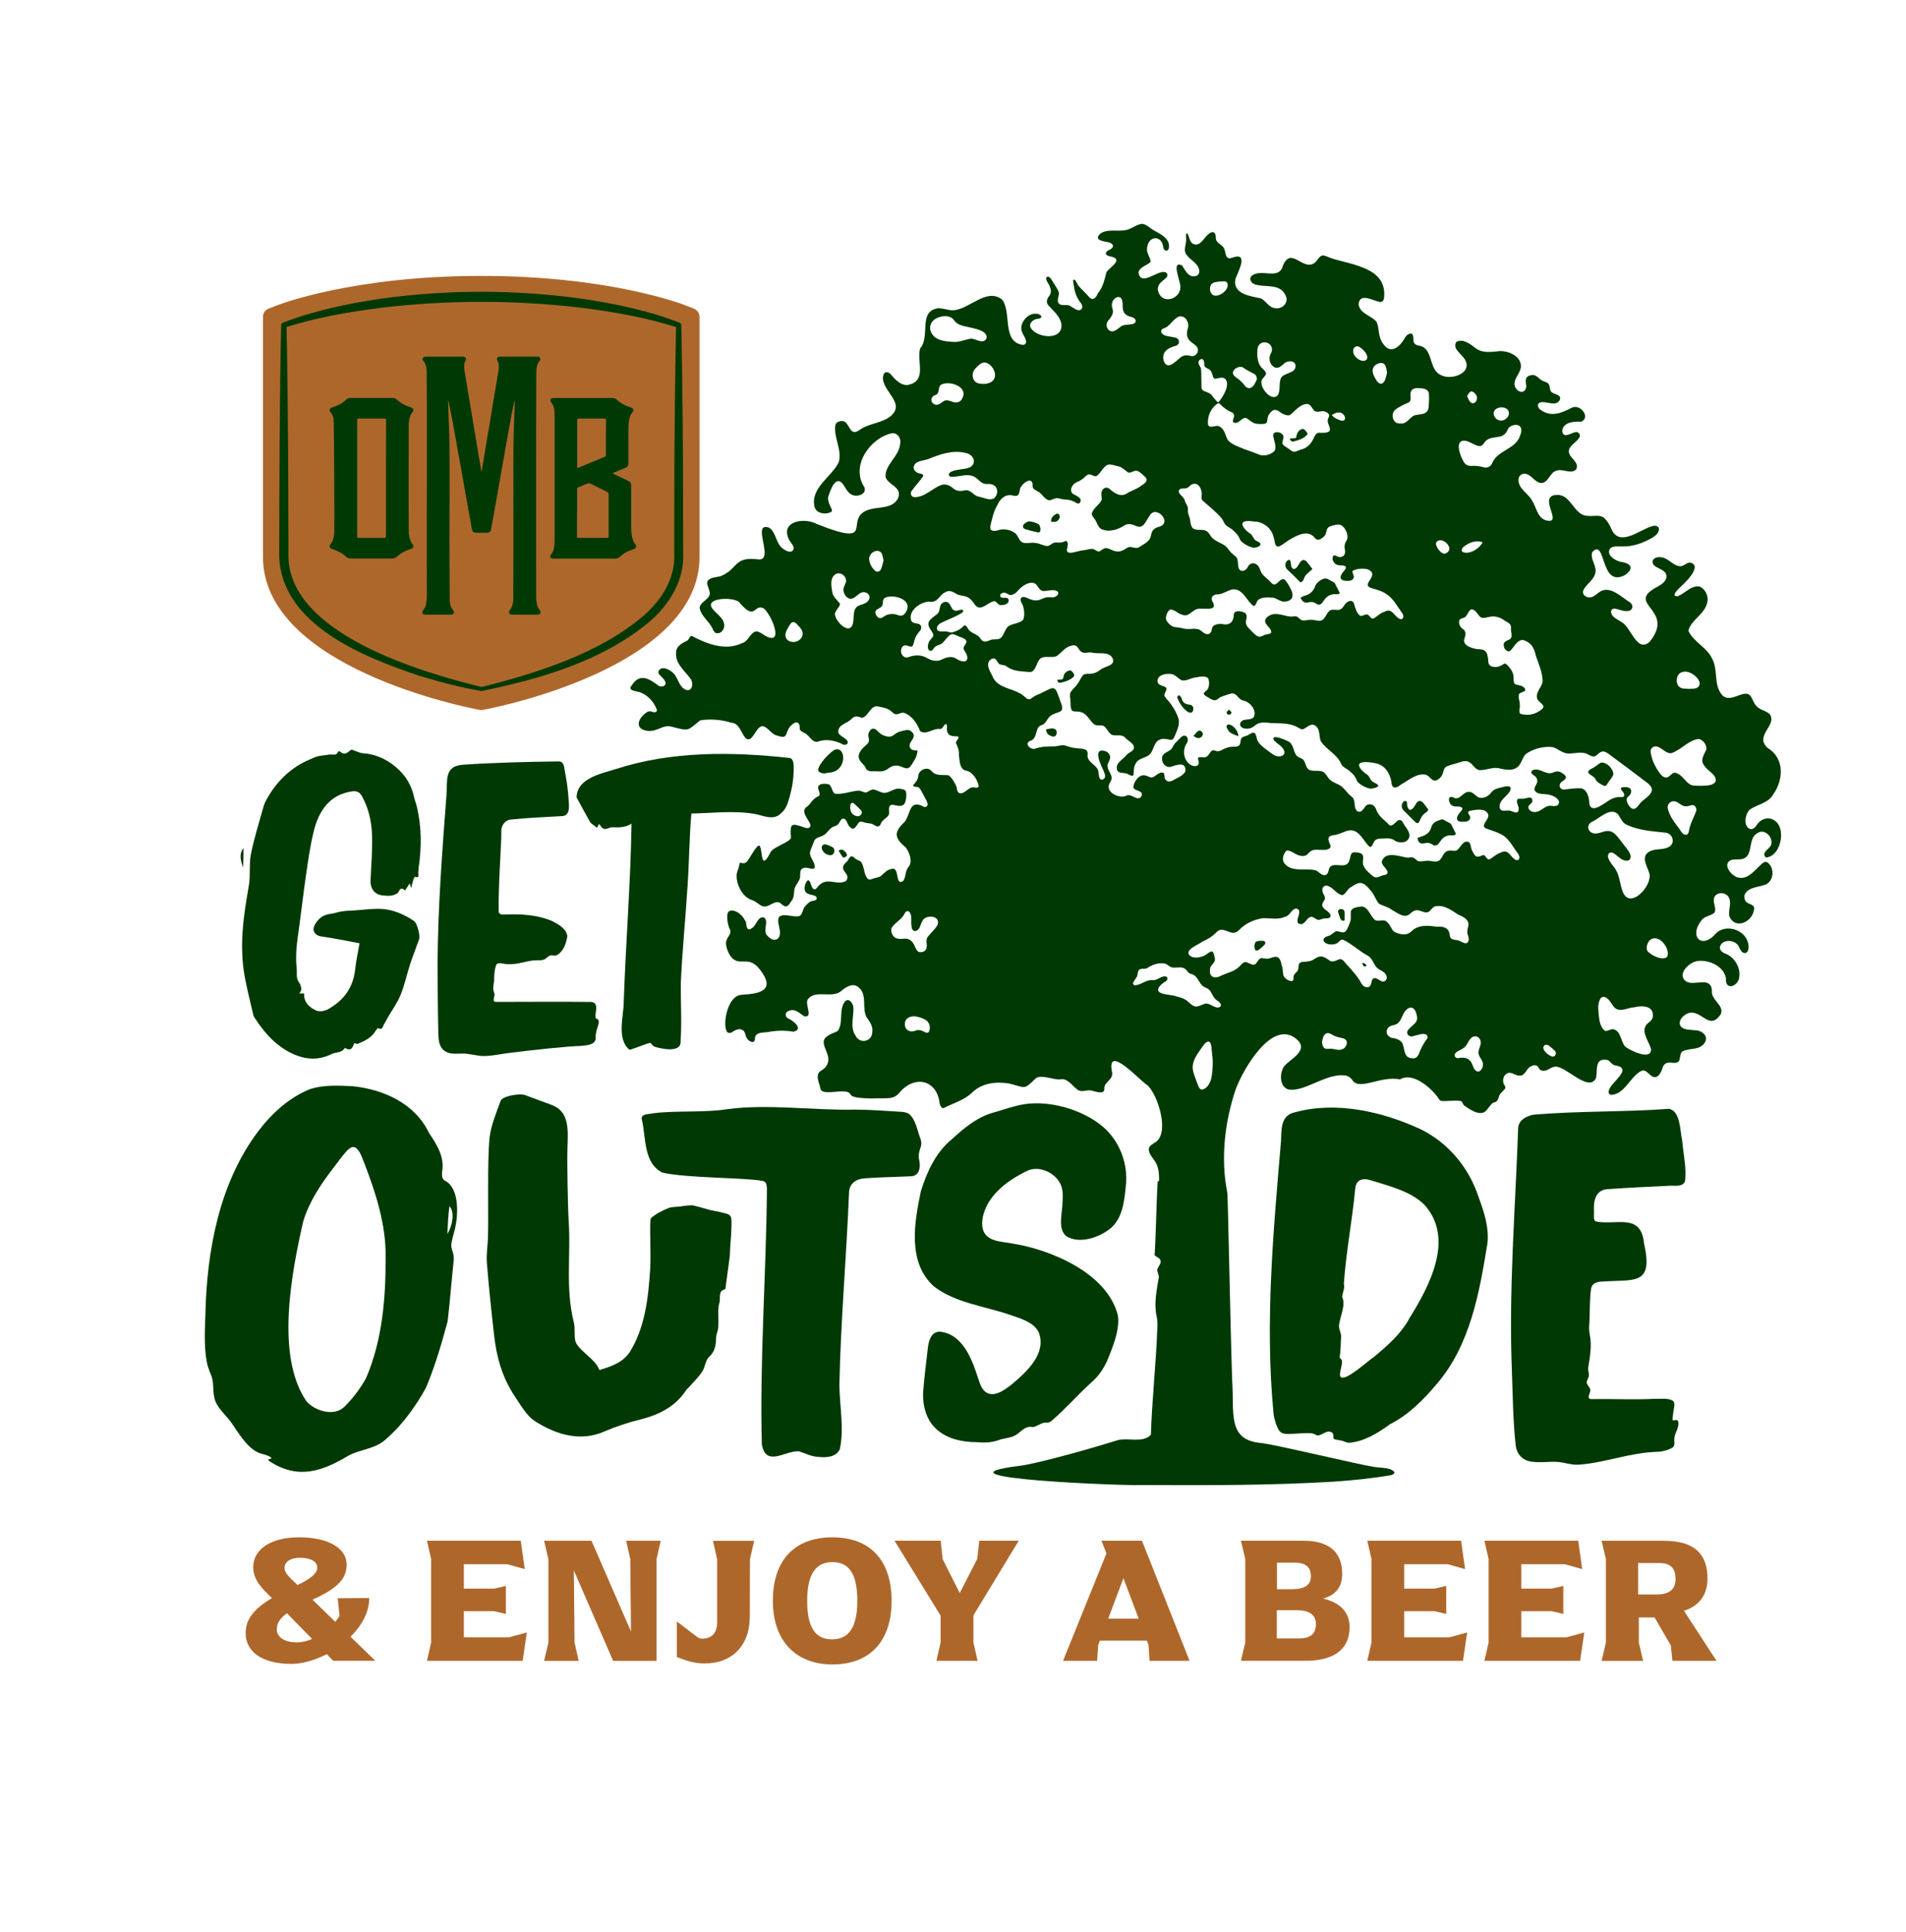 <?xml version="1.0" encoding="utf-8"?>
<!-- Generator: Adobe Illustrator 28.3.0, SVG Export Plug-In . SVG Version: 6.00 Build 0)  -->
<svg version="1.1" id="Layer_1" xmlns="http://www.w3.org/2000/svg" xmlns:xlink="http://www.w3.org/1999/xlink" x="0px" y="0px"
	 viewBox="0 0 385.02 390.04" style="enable-background:new 0 0 385.02 390.04;" xml:space="preserve">
<style type="text/css">
	.st0{fill:#003903;}
	.st1{fill:#AE672B;}
</style>
<g>
	<path class="st0" d="M203.96,225.82c0.32,0.05-0.24-0.2-0.98-0.57C203.11,225.55,203.43,225.74,203.96,225.82z"/>
	<path class="st0" d="M291.2,165.46c-0.88,0.31-1.81,0.5-2.1,1.65c-0.25,0.99-1.06,1.53-2.02,1.82c-0.25,0.08-0.49,0.15-0.72,0.23
		c0.02,0.89,0.52,1.32,1.4,1.11c0.63-0.15,1.13-0.07,1.66,0.29c0.46,0.31,0.86,0.18,1.23-0.27c0.11-0.14,0.21-0.29,0.31-0.43
		c0.53-0.8,1.23-1.26,2.23-1.18c0.39,0.03,0.77,0,0.91-0.32c-0.35-0.7-0.65-1.31-1.01-2.03c-0.36-0.2-0.87-0.49-1.39-0.76
		C291.55,165.48,291.34,165.41,291.2,165.46z"/>
	<path class="st0" d="M321.25,156.42c0.36,0.26,0.84,0.48,1,0.84c0.33,0.73,0.97,0.98,1.58,1.32c0.34,0.19,0.58,0.16,0.8-0.22
		c0.28-0.48,0.65-0.9,0.96-1.36c0.16-0.23,0.26-0.5,0.32-0.61c0-1.23-1.42-2.54-2.46-2.4c-0.21,0.03-0.4,0.21-0.58,0.34
		c-0.31,0.21-0.6,0.44-0.92,0.64c-0.22,0.14-0.48,0.23-0.7,0.38C320.69,155.73,320.7,156.02,321.25,156.42z"/>
	<path class="st0" d="M286.81,165.68c0.27-0.73,0.67-1.3,1.34-1.69c0.16-0.09,0.23-0.32,0.38-0.54c-0.34-0.44-0.65-0.87-0.98-1.28
		c-0.44-0.54-1.06-0.71-1.54,0.16c-0.17,0.31-0.35,0.63-0.59,0.88c-0.17,0.17-0.51,0.37-0.66,0.31c-0.22-0.1-0.37-0.41-0.46-0.67
		c-0.09-0.24-0.02-0.53-0.08-0.79c-0.08-0.33-0.36-0.44-0.6-0.26c-0.56,0.4-0.62,1.29-0.13,1.78c0.75,0.75,1.5,1.5,2.24,2.25
		C286.25,166.35,286.56,166.36,286.81,165.68z"/>
	<path class="st0" d="M240.22,142.27c-0.86-0.08-1.34-0.47-1.54-1.3c-0.06-0.24-0.33-0.42-0.49-0.61c-0.39,0.2-0.43,0.42-0.3,0.71
		c0.42,0.99,1,1.86,1.85,2.53c0.16,0.13,0.35,0.22,0.55,0.28c0.34,0.11,0.64-0.08,0.72-0.42
		C241.18,142.79,240.92,142.33,240.22,142.27z"/>
	<path class="st0" d="M216.82,135.9c-0.24-0.32-0.48-0.65-0.92-0.49c-0.51,0.19-0.92,0.51-1.04,1.1c-0.14,0.69-0.15,0.68-0.8,0.72
		c-0.14,0.01-0.29,0.03-0.48,0.05c0.04,0.51,0.36,0.63,0.63,0.58c0.93-0.18,1.83-0.48,2.57-1.11
		C217.07,136.52,217.05,136.22,216.82,135.9z"/>
	<path class="st0" d="M248.45,146.32c-0.45-0.14-0.82,0.16-0.64,0.59c0.16,0.39,0.42,0.81,0.75,1.04c0.43,0.31,0.99,0.45,1.63,0.72
		C250.04,147.54,249.28,146.59,248.45,146.32z"/>
	<path class="st0" d="M212.57,147.09c-0.4-0.01-0.8,0.1-1.25,0.17c0.03,0.75,0.37,1.14,1.15,1.41c0.51,0.17,0.86-0.02,0.96-0.55
		C213.55,147.5,213.24,147.1,212.57,147.09z"/>
	<path class="st0" d="M241.9,147.7c-0.28,0.25-0.51,0.56-0.81,0.9c0.7,0.54,1.22,0.56,1.65,0.15c0.28-0.27,0.32-0.67,0.08-0.95
		C242.58,147.49,242.2,147.43,241.9,147.7z"/>
	<path class="st0" d="M248.34,144.31c0.18-0.04,0.45-0.3,0.43-0.43c-0.03-0.18-0.28-0.33-0.54-0.61c-0.21,0.28-0.43,0.44-0.43,0.6
		C247.81,144.15,248.05,144.38,248.34,144.31z"/>
	<path class="st0" d="M184.67,151.5c-0.8-0.11-1.15-0.77-0.79-1.49c0.12-0.24,0.28-0.45,0.42-0.68c0.25-0.39,0.42-0.82,0.15-1.25
		c-0.31-0.48-0.84-0.78-1.36-0.67c-0.82,0.17-1.69,0.29-2.38,0.88c-0.37,0.32-0.8,0.51-1.29,0.45c-0.72-0.1-1.36-0.36-1.89-0.88
		c-0.17-0.17-0.32-0.35-0.51-0.49c-0.51-0.39-1.01-0.29-1.35,0.24c-0.25,0.39-0.35,0.79-0.21,1.26c0.16,0.55,0.09,1.09-0.37,1.46
		c-3.34,2.73-0.59,3.69-0.28,4.61c0.18,0.54,0.67,0.8,1.26,0.8c0.47,0,0.95-0.03,1.42,0.01c0.75,0.06,1.39-0.13,1.98-0.59
		c0.8-0.62,1.64-0.76,2.63-0.34c1.32,0.56,1.56,0.43,2.28-0.77c0.15-0.25,0.3-0.51,0.45-0.76c0.34-0.54,0.62-1.75,0.46-1.75
		C185.09,151.51,184.88,151.53,184.67,151.5z"/>
	<path class="st0" d="M168.23,171.09c-0.45-0.25-0.95-0.46-1.45-0.6c-0.2-0.05-0.54,0.07-0.67,0.24c-0.13,0.16-0.15,0.51-0.08,0.71
		c0.24,0.64,0.71,1.05,1.39,1.21c0.68,0.16,1.16-0.22,1.14-1.07C168.5,171.49,168.42,171.19,168.23,171.09z"/>
	<path class="st0" d="M168.34,151.55c-1.38,0.96-3.76,3.74-2.87,4.3c0.89,0.56,1.37,0.2,1.93,0.17c1.85-0.1,3.01-1.43,2.92-3.25
		C170.25,151.55,169.3,150.88,168.34,151.55z"/>
	<path class="st0" d="M170.17,171.57c-0.15-0.09-0.45,0.08-0.79,0.16c0.26,0.43,0.42,0.67,0.57,0.92c0.39,0.64,0.44,0.64,1.14,0.17
		C171.09,172.19,170.64,171.85,170.17,171.57z"/>
	<path class="st0" d="M267.84,116.79c-0.7-0.03-1.89,0.78-2.12,1.47c-0.38,1.13-1.16,1.8-2.31,2.08c-0.26,0.06-0.48,0.24-0.72,0.37
		c0.52,0.9,0.85,1.08,1.68,0.9c0.55-0.12,1.02-0.07,1.5,0.27c0.5,0.35,0.83,0.27,1.24-0.18c0.1-0.11,0.17-0.24,0.25-0.36
		c0.6-0.95,1.43-1.46,2.59-1.37c0.29,0.02,0.61,0.03,0.68-0.26c-0.34-0.67-0.65-1.28-1.04-2.04c-0.37-0.2-0.85-0.47-1.34-0.73
		C268.12,116.87,267.98,116.8,267.84,116.79z"/>
	<path class="st0" d="M263.73,116.2c0.38-0.44,0.85-0.8,1.39-1.3c-0.44-0.56-0.79-1.08-1.21-1.52c-0.43-0.45-0.87-0.38-1.26,0.13
		c-0.14,0.18-0.25,0.4-0.38,0.6c-0.11,0.17-0.21,0.36-0.35,0.5c-0.47,0.46-0.95,0.32-1.09-0.32c-0.07-0.32-0.06-0.65-0.15-0.96
		c-0.08-0.27-0.3-0.37-0.55-0.2c-0.6,0.4-0.64,1.35-0.11,1.85c0.54,0.5,1.06,1.02,1.59,1.53c0.37,0.37,0.74,0.74,1.09,1.1
		C263.42,117.36,263.36,116.63,263.73,116.2z"/>
	<path class="st0" d="M255.16,189.98c-0.47-0.06-1-0.01-1.44,0.16c-0.21,0.08-0.25,0.58-0.36,0.89c0.03,0.01,0.06,0.02,0.08,0.03
		c-0.01,0.09-0.06,0.18-0.03,0.26c0.06,0.21,0.1,0.5,0.25,0.59c0.15,0.08,0.46,0,0.62-0.12c0.4-0.29,0.77-0.63,1.11-0.98
		C255.74,190.45,255.65,190.04,255.16,189.98z"/>
	<path class="st0" d="M270.64,183.59c-0.43,0.15-0.37,0.47-0.27,0.79c0.11,0.36,0.23,0.73,0.38,1.08c0.13,0.31,0.32,0.57,0.86,0.4
		c0-0.57,0.04-1.17-0.01-1.77C271.55,183.68,271.06,183.45,270.64,183.59z"/>
	<path class="st0" d="M276.06,195.09c-0.12-0.44-0.38-0.66-0.86-0.63C275.32,195.11,275.43,195.18,276.06,195.09z"/>
	<path class="st0" d="M207.16,106.87c0.79,0.23,1.58,0.43,2.38,0.6c0.49,0.11,0.65-0.06,0.64-0.78c-0.07-0.17-0.13-0.7-0.4-0.85
		c-0.55-0.31-1.2-0.51-1.83-0.56c-0.34-0.03-0.78,0.26-1.07,0.53C206.47,106.18,206.61,106.7,207.16,106.87z"/>
	<path class="st0" d="M213.2,105.36c0.45-0.08,0.84-0.56,0.87-1c0.03-0.45-0.36-0.8-0.72-0.59c-0.56,0.33-1.08,0.73-1.03,1.59
		C212.68,105.36,212.95,105.4,213.2,105.36z"/>
	<path class="st0" d="M261.39,89.13c1-0.31,2.06-0.53,2.76-1.51c-0.1-0.18-0.15-0.29-0.22-0.39c-0.51-0.75-0.91-0.82-1.56-0.2
		c-0.2,0.19-0.31,0.47-0.42,0.74c-0.08,0.21-0.09,0.44-0.13,0.67c-0.46,0.04-0.84,0.08-1.26,0.11
		C260.67,89.12,261.08,89.22,261.39,89.13z"/>
</g>
<g>
	<path class="st1" d="M67.33,335.35L66.01,334c-2.41,1.24-4.96,1.97-7.13,1.97c-6.33,0-9.26-2.74-9.26-6.21
		c0-2.67,1.47-4.78,5.31-7.08c-2.1-2.01-3.78-3.72-3.78-6.21c0-3.72,3.64-6.06,9.26-6.06c5.8,0,9.61,2.12,9.61,5.51
		c0,2.63-1.47,4.64-6.89,7.08l4.58,4.46c0.35-0.4,0.66-0.8,0.87-1.17l-0.35-3.58l6.36-0.04c0,2.88-1.54,5.59-3.78,7.81l5,4.86H67.33
		z M63.04,330.93l-5.07-5.19c-1.43,1.06-2.06,2.04-2.06,3.18c-0.04,1.57,1.47,2.7,4.06,2.7C61.01,331.63,62.02,331.37,63.04,330.93z
		 M57.48,316.58c0,0.99,0.84,1.79,2.62,3.47c2.87-1.39,3.99-2.41,3.99-3.54c0-1.13-1.26-1.97-3.43-1.97
		C58.42,314.54,57.48,315.52,57.48,316.58z"/>
	<path class="st1" d="M106.42,329.62l-0.84,5.73H86.25l0.84-3.69v-16.87l-0.84-3.69h18.95l0.8,5.73l-3.53-0.99h-8.77v4.93h6.15
		l2.34-0.55v5.66l-2.34-0.55h-6.15v5.26h9.16L106.42,329.62z"/>
	<path class="st1" d="M133.47,311.11l-0.84,3.69v20.56h-8.77l-7.94-18.26l0.14,14.57l0.84,3.69h-6.99l0.87-3.69v-16.87l-0.87-3.69
		h9.58l7.97,18.33l-0.14-14.64l-0.84-3.69H133.47z"/>
	<path class="st1" d="M136.72,334.59v-7.19l4.37,3.32c0.24,0.07,0.49,0.15,0.73,0.15c1.92,0,3.04-1.13,3.04-3.21v-12.85l-0.84-3.69
		h8.32l-0.84,3.69l-0.04,11.68c0,5.55-3.36,9.38-9.09,9.38C140.46,335.86,139.17,335.53,136.72,334.59z"/>
	<path class="st1" d="M156.12,323.23c0-8.22,4.4-12.82,12.03-12.82c7.59,0,11.96,4.6,11.96,12.82s-4.44,12.85-11.96,12.85
		C160.88,336.08,156.12,331.44,156.12,323.23z M173.18,323.23c0-5.73-1.85-7.81-5.03-7.81c-3.11,0-5.1,2.08-5.1,7.81
		c0,5.73,1.89,7.78,5,7.78C171.22,331.01,173.18,328.96,173.18,323.23z"/>
	<path class="st1" d="M196.64,331.66l0.84,3.69h-8.32l0.84-3.69v-5.44l-9.3-15.12h9.33l0.38,3.69l3.46,6.87l3.53-6.87l0.42-3.69
		h7.97l-9.16,15.08V331.66z"/>
	<path class="st1" d="M240.3,335.35h-8.08l-0.21-3.18l-0.35-0.91h-9.47l-0.35,0.91l-0.21,3.18h-6.89l8.77-21.69l-1.01-2.56h8.18
		L240.3,335.35z M230.02,326.84l-3.08-8.18l-3.08,8.18H230.02z"/>
	<path class="st1" d="M251.55,331.66v-16.87l-0.87-3.69h12.62c5.59,0,7.83,2.67,7.83,6.68c0,2.52-1.15,4.24-3.85,5
		c3.64,0.84,5.35,2.96,5.35,5.73c0,4.13-2.69,6.83-8.88,6.83h-13.07L251.55,331.66z M262.43,330.82c2.48,0,3.39-1.06,3.39-2.92
		s-1.4-2.77-3.78-2.77h-4.12v5.7H262.43z M260.89,320.89c2.69,0,3.92-0.88,3.92-2.59c0-1.75-0.87-2.78-3.36-2.78h-3.5v5.37H260.89z"
		/>
	<path class="st1" d="M296.37,329.62l-0.84,5.73H276.2l0.84-3.69v-16.87l-0.84-3.69h18.95l0.8,5.73l-3.53-0.99h-8.77v4.93h6.15
		l2.34-0.55v5.66l-2.34-0.55h-6.15v5.26h9.16L296.37,329.62z"/>
	<path class="st1" d="M320.03,329.62l-0.84,5.73h-19.33l0.84-3.69v-16.87l-0.84-3.69h18.95l0.8,5.73l-3.53-0.99h-8.77v4.93h6.15
		l2.34-0.55v5.66l-2.34-0.55h-6.15v5.26h9.16L320.03,329.62z"/>
	<path class="st1" d="M346.74,335.35h-8.91l-0.31-3.1l-3.29-5.66h-3.18v5.08l0.87,3.69h-8.39l0.87-3.69v-16.87l-0.87-3.69h12.58
		c6.19,0,8.81,2.67,8.81,7.63c0,3.1-1.5,5.48-4.75,6.5L346.74,335.35z M334.61,321.95c2.45,0,3.85-0.91,3.85-3.1
		c0-2.23-0.94-3.25-3.39-3.25h-4.16v6.35H334.61z"/>
</g>
<g>
	<g>
		<path class="st1" d="M140.2,62.34l-1.56-0.62c-0.62-0.25-15.45-6.01-41.43-6.01c-25.98,0-40.81,5.77-41.43,6.01l-1.56,0.62
			c-0.67,0.26-1.1,0.91-1.1,1.62v48.48c0,22.39,41.54,30.47,43.31,30.81l0.46,0.09c0.11,0.02,0.22,0.03,0.32,0.03
			s0.22-0.01,0.33-0.03l0.46-0.09c1.77-0.33,43.31-8.42,43.31-30.81V63.97C141.3,63.25,140.87,62.61,140.2,62.34z"/>
	</g>
	<path class="st0" d="M58.27,112.45c0.32,15.47,26.55,23.23,39.02,26.27c10.82-2.73,23.8-6.69,32.82-14.49
		c3.74-3.29,6.39-7.67,6.08-12.67c0-1.92,0.02-7.19,0.02-9.18c-0.01-10.91,0.14-25.83,0.36-36.73c0-0.01,0.33,0.49,0.33,0.49
		c-6.34-2.03-13.02-3.19-19.63-4.02c-13.3-1.56-26.81-1.56-40.11,0c-6.61,0.83-13.29,1.99-19.63,4.02c0,0,0.34-0.49,0.34-0.49
		c0.18,7.8,0.26,15.6,0.32,23.4C58.24,94.88,58.25,106.62,58.27,112.45L58.27,112.45z M56.4,112.45c0.06-15.17,0.04-31.69,0.4-46.8
		c0-0.22,0.13-0.42,0.34-0.49c6.39-2.48,13.06-3.83,19.78-4.85c13.45-1.86,27.14-1.86,40.59,0c6.71,1.01,13.38,2.36,19.78,4.85
		c0.21,0.08,0.34,0.28,0.34,0.5c0.22,10.91,0.37,25.82,0.36,36.73c0,2,0.02,7.24,0.02,9.18c0.31,5.43-2.75,10.52-6.77,13.93
		c-9.58,8.01-21.97,11.56-33.95,14.03c-4.28-0.7-8.47-1.84-12.62-3.09C73.54,132.71,56.95,126.19,56.4,112.45L56.4,112.45z
		 M109,123.14c-0.24-0.29-0.41-0.62-0.51-1.03c-0.12-0.46-0.18-0.97-0.18-1.61c0-2.55-0.01-6.94-0.01-10.75l0-5.15l0-4.08l0-6.28
		l0-0.86c0-6.05,0-12.31,0.04-18.46c0-0.4,0.07-0.79,0.19-1.21c0.1-0.32,0.24-0.58,0.43-0.79c0.05-0.06,0.1-0.12,0.13-0.18
		c0.08-0.13,0.09-0.3,0.02-0.44c-0.06-0.14-0.2-0.25-0.35-0.28c-0.06-0.01-0.13-0.02-0.19-0.02c-0.06,0-0.12,0-0.18,0l-0.04,0.2
		l-0.03,0v-0.2l-0.69,0h-2.06l-4.34,0c0,0,0,0,0,0c-0.15,0-0.25,0-0.35,0.01c-0.27,0.02-0.39,0.16-0.45,0.26
		c-0.06,0.11-0.1,0.29,0.03,0.53l0.01,0.02l0.04,0.06c0.14,0.22,0.22,0.48,0.24,0.85c0.02,0.37,0,0.77-0.07,1.22l-0.12,0.72
		l-0.11,0.63l-0.22,1.35l-0.28,1.67l-0.26,1.54l-0.25,1.48l-0.27,1.63l-0.28,1.69l-0.25,1.48l-0.26,1.54l-0.24,1.44l-0.26,1.58
		c-0.17,1.02-0.34,2.04-0.52,3.07c-0.03,0.17-0.06,0.35-0.1,0.52l-0.09-0.51c-0.21-1.23-0.42-2.46-0.63-3.69
		c-0.09-0.56-0.19-1.12-0.28-1.67l-0.22-1.34l-0.27-1.58l-0.24-1.44l-0.28-1.7l-0.27-1.62l-0.31-1.84l-0.25-1.51l-0.33-2l-0.23-1.36
		c-0.08-0.47-0.11-0.9-0.08-1.33c0.02-0.3,0.09-0.56,0.23-0.79c0.04-0.06,0.06-0.1,0.08-0.14c0.11-0.23,0.05-0.4,0-0.48
		c-0.05-0.09-0.17-0.23-0.43-0.26c-0.07-0.01-0.14-0.01-0.22-0.01l-0.09,0l-0.64,0l-6.65,0c-0.09,0-0.17,0-0.26,0.01
		c-0.17,0.02-0.32,0.12-0.39,0.28c-0.07,0.15-0.06,0.32,0.04,0.47c0.04,0.06,0.08,0.11,0.13,0.17c0.17,0.2,0.3,0.43,0.39,0.71
		c0.15,0.44,0.22,0.86,0.22,1.27l0.01,2.43c0.01,1.81,0.02,3.62,0.03,5.43c0.01,3.43,0.01,6.86,0,10.29c0,2.4-0.01,4.8-0.01,7.2
		l-0.01,5.26c0,2.05,0,4.1,0,6.15l0,0.97c0,2.03,0,5.98,0.01,7.01c0,0.61,0,1.26-0.08,1.9c-0.08,0.68-0.28,1.19-0.64,1.61
		c-0.07,0.08-0.21,0.25-0.19,0.5l0.02,0.2l0.17,0.1c0.04,0.03,0.12,0.08,0.23,0.1c0.1,0.02,0.2,0.02,0.3,0.02l0.36,0
		c0.55,0,1.1,0.01,1.65,0.01l0.18,0l1.64,0l0.79,0l0.11,0l0.09,0l0.18,0c0.08,0,0.16-0.01,0.25-0.02c0.25-0.05,0.35-0.2,0.39-0.29
		c0.04-0.09,0.08-0.27-0.06-0.49c-0.04-0.06-0.09-0.12-0.13-0.17c-0.17-0.21-0.31-0.45-0.41-0.72c-0.15-0.43-0.23-0.85-0.23-1.26
		c-0.02-2.39-0.05-9.02-0.05-11.42c0-1.84,0-3.68,0.01-5.52l0.01-2.62l0-1.51c0-1.49,0.01-2.99,0.01-4.48
		c0-1.62-0.01-3.23-0.02-4.85l-0.01-0.89l0-0.15c0-0.63-0.01-1.26-0.03-1.88c-0.02-0.71-0.05-1.42-0.08-2.14
		c-0.02-0.51-0.04-1.02-0.06-1.53c-0.03-0.75-0.05-1.51-0.07-2.26l-0.01-0.44c-0.01-0.26-0.02-0.53-0.02-0.79
		c0.06,0.24,0.12,0.48,0.17,0.73c0.24,1.16,0.48,2.33,0.7,3.49c0.17,0.91,0.33,1.81,0.49,2.72l0.18,0.98l0.23,1.32l0.22,1.22
		l0.26,1.44l0.3,1.65l0.29,1.61l0.22,1.23l0.27,1.53l0.18,1.03l0.21,1.16l0.29,1.63l0.51,2.84l0.07,0.42
		c0.07,0.39,0.14,0.79,0.22,1.18c0.1,0.53,0.33,0.71,0.89,0.72l0.86,0l0.92,0l0.32,0c0.09,0,0.17-0.01,0.26-0.02
		c0.26-0.03,0.46-0.19,0.55-0.43c0.03-0.08,0.06-0.17,0.07-0.26l0.03-0.18c0.14-0.79,0.29-1.57,0.43-2.36l0.33-1.85l0.27-1.54
		l0.3-1.7l0.36-2.01l0.34-1.93l0.32-1.79c0.28-1.58,0.56-3.15,0.84-4.73c0.27-1.53,0.55-3.05,0.83-4.58
		c0.2-1.11,0.45-2.28,0.74-3.56l-0.01,0.18l-0.02,0.93c-0.02,0.68-0.04,1.37-0.06,2.05c-0.02,0.55-0.04,1.1-0.06,1.65
		c-0.03,0.66-0.05,1.33-0.07,1.99c-0.03,0.88-0.04,1.76-0.05,2.64c-0.01,2.32-0.02,4.64-0.02,6.96c0,1.97,0,3.94,0.01,5.91
		c0,2.46,0.01,4.93,0.01,7.39c0,2-0.02,8.26-0.04,10.28l0,0.08c0,0.39-0.01,0.75-0.08,1.1c-0.12,0.6-0.31,1.02-0.6,1.37
		c-0.05,0.06-0.09,0.12-0.13,0.18c-0.08,0.15-0.09,0.32-0.02,0.46c0.07,0.14,0.21,0.24,0.38,0.27c0.12,0.02,0.24,0.03,0.37,0.03
		c1.01,0,2.03,0.01,3.04,0.01h0.06c0.5,0,0.99,0,1.49-0.01l0.26,0c0.11,0,0.22-0.01,0.33-0.02c0.17-0.02,0.31-0.12,0.38-0.27
		c0.07-0.15,0.06-0.32-0.02-0.47C109.1,123.27,109.05,123.2,109,123.14z M97.51,95.86L97.51,95.86L97.51,95.86L97.51,95.86z
		 M128.29,109.82c-0.18-0.2-0.32-0.45-0.44-0.8c-0.19-0.55-0.26-1.11-0.3-1.54c-0.05-0.5-0.05-1.01-0.05-1.51v-0.1l0-7.61
		c0-0.14,0-0.26-0.01-0.38c-0.02-0.28-0.16-0.52-0.4-0.67c-0.09-0.06-0.19-0.11-0.28-0.15l-1.39-0.67l-1.35-0.65
		c-0.1-0.05-0.2-0.1-0.29-0.15c-0.02-0.01-0.03-0.02-0.05-0.03c0.01-0.01,0.03-0.02,0.04-0.02c0.1-0.05,0.21-0.1,0.32-0.14
		l0.98-0.41l1.09-0.45c0.12-0.05,0.25-0.11,0.36-0.17c0.23-0.12,0.38-0.33,0.4-0.58c0.01-0.12,0.02-0.19,0.02-0.25
		c0-0.12,0-0.24,0-0.36v-0.08l0-1.97c0-1.6,0-3.2,0.01-4.81c0-0.62,0.07-1.23,0.2-1.79c0.13-0.57,0.32-0.96,0.6-1.26
		c0.03-0.03,0.06-0.07,0.08-0.1c0.11-0.16,0.14-0.32,0.1-0.47c-0.04-0.16-0.16-0.28-0.34-0.36c-0.06-0.03-0.13-0.05-0.2-0.08
		l-0.18-0.06c-0.07-0.02-0.13-0.04-0.2-0.07c-0.92-0.33-1.66-0.75-2.25-1.29l-0.07-0.07c-0.36-0.33-0.52-0.41-1.19-0.41h-0.01
		l-5.8,0l-2.54,0l-2.54,0h-0.56l-0.06,0l-0.07,0c-0.06,0-0.13,0-0.19,0.01c-0.07,0.01-0.14,0.02-0.2,0.04l-0.2,0.05l-0.12,0.2
		c-0.12,0.33,0.08,0.54,0.15,0.61c0.2,0.23,0.34,0.48,0.44,0.79c0.08,0.23,0.13,0.49,0.17,0.8c0.06,0.43,0.06,0.86,0.06,1.34
		l0,20.77v4.09l0,0.2c-0.01,0.44-0.02,0.91-0.11,1.36c-0.11,0.57-0.29,0.97-0.58,1.28c-0.04,0.05-0.1,0.11-0.13,0.2
		c-0.03,0.07-0.04,0.14-0.04,0.18l-0.03,0.32l0.3,0.13c0.09,0.03,0.17,0.06,0.25,0.06c0.07,0.01,0.14,0.01,0.21,0.01l0.07,0l0.06,0
		h0.69l1.96,0l1.96,0c2.52,0,5.04,0,7.56,0c0.41,0,0.75-0.13,1.03-0.39c0.54-0.52,1.2-0.93,2.01-1.25c0.18-0.07,0.36-0.13,0.54-0.19
		l0.21-0.07c0.14-0.05,0.42-0.15,0.49-0.43C128.57,110.13,128.36,109.89,128.29,109.82z M122.4,86.02v1.07l0,4.31
		c0,0.14,0,0.28-0.01,0.41l0,0.11c0,0.12-0.04,0.21-0.2,0.29c-0.1,0.05-0.19,0.09-0.29,0.13l-4.87,2.02
		c-0.11,0.04-0.21,0.09-0.32,0.12c-0.03,0.01-0.06,0.01-0.07,0.01c-0.01,0-0.02,0-0.02,0c0,0-0.01-0.02-0.01-0.06
		c-0.01-0.1-0.01-0.2-0.01-0.3l0-3.31v-0.86v-0.04l0-0.39l0-4.47c0-0.16,0-0.27,0.01-0.37c0.01-0.12,0.01-0.14,0.16-0.16
		c0.1-0.02,0.2-0.02,0.3-0.02l2.34,0l2.5,0c0.12,0,0.24,0.01,0.36,0.03c0.12,0.02,0.12,0.04,0.13,0.13
		c0.01,0.11,0.02,0.22,0.02,0.33c0,0.25,0,0.49,0,0.74L122.4,86.02z M116.59,103.55l0-4.4c0-0.15,0-0.3,0.01-0.45
		c0-0.11,0.03-0.2,0.18-0.27c0.05-0.03,0.11-0.05,0.16-0.08l1.67-0.69c0.05-0.02,0.1-0.04,0.15-0.06c0.07-0.02,0.13-0.03,0.19-0.03
		c0.06,0,0.12,0.01,0.18,0.03c0.09,0.03,0.18,0.07,0.27,0.12l2.99,1.48l0.08,0.04c0.1,0.05,0.18,0.09,0.26,0.13
		c0.13,0.07,0.19,0.17,0.21,0.31c0.01,0.07,0.01,0.15,0.01,0.23c0,2.7,0,5.41,0,8.11c0,0.17,0,0.31-0.03,0.44
		c-0.02,0.1-0.02,0.13-0.19,0.14c-0.08,0.01-0.17,0.01-0.26,0.01l-2.58,0l-2.87,0c-0.1,0-0.2,0-0.3-0.01
		c-0.13-0.02-0.14-0.06-0.15-0.13c-0.01-0.11-0.01-0.22-0.01-0.32l0-3.83V103.55z M82.56,85.67l0-0.08
		c0.02-0.41,0.09-0.84,0.22-1.31c0.1-0.36,0.23-0.64,0.39-0.87c0.03-0.04,0.06-0.07,0.09-0.11c0.04-0.04,0.07-0.09,0.11-0.13
		c0.05-0.06,0.19-0.25,0.13-0.49c-0.04-0.16-0.15-0.28-0.34-0.37c-0.07-0.03-0.14-0.06-0.21-0.08l-0.18-0.06l-0.16-0.05
		c-0.96-0.33-1.74-0.79-2.37-1.38l-0.06-0.05c-0.25-0.23-0.51-0.34-0.82-0.34c-0.1,0-8.46,0-8.46,0l-0.01,0l-0.09,0
		c-0.34,0-0.64,0.12-0.9,0.36c-0.2,0.19-0.41,0.36-0.62,0.52c-0.49,0.36-1.07,0.65-1.78,0.9l-0.25,0.09l-0.19,0.06
		c-0.25,0.08-0.4,0.22-0.45,0.41c-0.05,0.19,0.01,0.37,0.17,0.56c0.15,0.16,0.26,0.35,0.35,0.54c0.1,0.22,0.18,0.46,0.24,0.72
		c0.13,0.57,0.21,22.57,0.16,23.09c-0.05,0.49-0.12,0.86-0.21,1.2c-0.13,0.45-0.29,0.78-0.53,1.04c-0.02,0.03-0.05,0.06-0.07,0.09
		l-0.02,0.02l-0.04,0.07c-0.08,0.14-0.1,0.29-0.05,0.43c0.04,0.13,0.14,0.24,0.27,0.31c0.14,0.07,0.29,0.12,0.43,0.17
		c1.07,0.35,1.91,0.83,2.58,1.47c0.26,0.25,0.57,0.37,0.94,0.37c0.25,0,0.48,0,0.71,0l0.59,0l0.59,0l0.47,0l1.22,0l1.22,0
		c1.17,0,2.35,0,3.52,0c0.46,0,0.82-0.14,1.12-0.43c0.48-0.45,1.04-0.82,1.74-1.12c0.2-0.09,0.41-0.16,0.61-0.24l0.33-0.12
		c0.11-0.04,0.2-0.08,0.29-0.12c0.13-0.07,0.22-0.18,0.25-0.31c0.04-0.13,0.02-0.27-0.05-0.4c-0.04-0.07-0.09-0.14-0.15-0.21
		c-0.18-0.21-0.32-0.46-0.43-0.78c-0.14-0.41-0.23-0.85-0.29-1.45C82.53,107.17,82.54,86.13,82.56,85.67z M79.96,81.02
		C79.96,81.02,79.96,81.02,79.96,81.02L79.96,81.02L79.96,81.02z M77.97,93.16v1.92v1.49v2.03l0,9.37c0,0.16-0.01,0.32-0.03,0.48
		c-0.01,0.11-0.02,0.14-0.18,0.15c-0.08,0.01-0.17,0.01-0.25,0.01l-2.43,0l-2.43,0c-0.1,0-0.2,0-0.3-0.01
		c-0.15-0.02-0.16-0.05-0.18-0.16c-0.01-0.04-0.01-0.08-0.01-0.12c0-0.15,0-0.3,0-0.45V85.25c0-0.15,0-0.3,0-0.45
		c0-0.05,0-0.09,0.01-0.12c0.02-0.12,0.02-0.13,0.17-0.16c0.11-0.02,0.22-0.02,0.33-0.02l2.39,0l2.43,0c0.12,0,0.24,0.01,0.35,0.03
		c0.11,0.02,0.11,0.03,0.12,0.12c0.02,0.14,0.03,0.28,0.03,0.42L77.97,93.16z M70.97,80.73L70.97,80.73L70.97,80.73L70.97,80.73z"/>
</g>
<g>
	<path class="st0" d="M49.19,171.22c-0.98,1.3-0.53,2.6-0.1,3.96C49.17,173.95,49.21,172.69,49.19,171.22z"/>
	<path class="st0" d="M49.48,197.44c0.48,2.54,1.13,5.08,1.72,7.62c0.05,0.21,0.22,0.41,0.35,0.61c1.67,2.57,3.61,4.83,6.18,6.37
		c3.27,1.96,6.34,2.25,9.28,0.78c0.85-0.42,2.03-0.18,2.6-1.17c0.02-0.04,0.14-0.03,0.2,0c1.24,0.72,1.42-0.31,1.78-1.04
		c0.23,0.06,0.5,0.23,0.66,0.17c1.41-0.59,2.79-1.23,3.63-2.64c0.13-0.22,0.41-0.59,0.52-0.54c0.98,0.49,0.91-0.48,1.22-0.88
		c0.26-0.34,0.42-0.77,0.64-1.15c0.9-1.56,1.98-3.01,2.67-4.71c0.82-2,1.27-4.23,1.96-6.32c0.54-1.65,1.2-3.24,1.77-4.87
		c0.27-0.76-0.41-3.29-1.01-3.7c-2.07-1.38-4.28-2.31-6.52-2.44c-1.88-0.11-3.71,0.18-5.56,0.3c-0.84,0.05-1.7,0.07-2.52,0.19
		c-0.77,0.11-1.48,0.42-2.25,0.5c-1.48,0.15-2.49,0.92-3.2,2.2c-0.68,1.21,0.07,2.2,1.27,2.36c2.54,0.35,5.1,0.89,7.76,1.38
		c-0.31,1.82-0.7,3.52-0.89,5.29c-0.42,3.89-2.49,6.33-5.4,7.99c-0.67,0.38-1.73,0.62-2.47,0.3c-1.32-0.59-2.55-1.64-2.43-3.44
		c-0.32,0-0.56,0-0.97,0c0.19-0.35,0.39-0.55,0.4-0.79c0.02-0.31-0.1-0.67-0.21-1c-0.06-0.18-0.2-0.34-0.31-0.51
		c-0.59-0.92-0.32-1.8-0.42-2.72c-0.23-2.24-0.07-4.35,0.23-6.45c0.58-4.07,1.04-8.18,1.63-12.25c0.44-3.03,0.86-6.09,1.58-9.01
		c1.06-4.29,3.28-7.42,7.74-8.08c0.99-0.15,1.58,0.19,2.05,1.05c1.36,2.49,1.9,5.15,1.99,7.73c0.11,3.12-0.18,6.18-0.3,9.26
		c-0.06,1.6,0.85,2.79,2.32,2.95c0.66,0.07,1.35,0.16,1.97,0.04c0.54-0.11,1.19-0.35,1.41-0.81c0.36-0.76,0.73-0.72,1.27-0.21
		c0.32-0.48,0.61-0.92,0.95-1.44c0.1,0.34,0.15,0.52,0.28,0.97c0.19-0.73,0.3-1.26,0.46-1.75c0.07-0.22,0.28-0.58,0.36-0.54
		c0.91,0.35,0.58-0.42,0.63-0.83c0.04-0.36,0.03-0.73,0.08-1.09c0.59-4.07,0.63-8.22-0.45-12.54c-0.12-0.49-0.35-0.96-0.44-1.45
		c-0.5-2.5-1.75-4.58-3.7-6.23c-2.04-1.72-4.27-2.65-6.66-2.8c-0.63-0.04-1.31-0.41-2.28-0.73c-0.57,0.1-1.12,1.47-2.42,0.35
		c-0.07-0.06-0.33,0.01-0.36,0.09c-0.32,0.91-1.2,0.43-1.83,0.56c-0.73,0.15-1.5,0.16-2.21,0.33c-0.54,0.12-1.03,0.39-1.54,0.6
		c-3.94,1.63-6.86,4.48-8.95,8.32c-0.34,0.62-0.55,1.34-0.74,2.05c-0.81,2.95-1.74,5.85-2.33,8.89c-0.38,1.97-0.05,4.23-0.4,6.23
		C49.23,184.83,48.24,190.87,49.48,197.44z"/>
	<path class="st0" d="M120.43,167.03c0.32,0.27,0.38-0.62,0.62-0.6c0.16,0.04,0.42,0.75,0.82,0.86c0.64,0.33,1.2-0.31,1.87-0.25
		c1.38,0.07,2.67,0.01,3.83-0.73c-0.18,11.95-1.16,23.95-1.57,35.93c0,3.01-1.46,7.34,1.05,9.65c0.34,0.18,0.74-0.15,1.11-0.23
		c1.04-0.33,2.14-0.85,3.17-1.09c0.26,0.09,0.48,0.59,0.79,0.73c0.73,0.27,1.64,0.44,2.43,0.53c1.24,0.12,3.09,0.06,2.93-1.64
		c0.27-3.83,0.02-7.71,0.04-11.54c0.29-6.6,0.96-13.17,1.37-19.75c0.33-4.7,0.35-9.89,0.77-14.64c4.24-0.06,8.64-0.65,12.89,0.1
		c1.8,0.36,3.76,1.41,5.29-0.21c1.02-0.84,1.35-2.16,1.7-3.38c0.57-2.03,0.87-4.2,0.78-6.29l-0.01-0.13
		c-0.04-0.49-0.2-1.15-0.76-1.3c-11.79-1.29-23.92-1.42-35.27,2.27c-2.92,0.9-7.79,1.89-7.8,5.71c0.87,1.65,1.84,3.32,2.73,4.96
		C119.52,166.46,120,166.57,120.43,167.03z"/>
	<path class="st0" d="M356.72,173.15c3.33-0.24,4.46-7.13,0.79-7.88l-0.17-0.02c-1.02-0.08-1.94,0.5-2.49,1.36
		c-0.31,0.46-0.74,0.88-1.26,0.8c-1.53-0.51-1.06-2.99-0.2-3.87c1.54-1.17,3.73-1.26,4.79-3.12c2.13-2.94,2.32-7.34-1.08-9.37
		c-2.79-2.49,1.85-4.51,0.46-6.76c-0.76-0.85-2.02-0.85-2.79-1.77c-0.48-0.53-0.68-1.22-1.05-1.83c-1.23-2.07-4.36,1.91-6.09-0.67
		c-1.46-2.06-0.55-4.9-1.82-7.11c-1.02-2.2-3.8-3.35-4.76-5.57c0.6-2.3,3.57-3.42,3.87-5.98c0.21-1.15-0.62-2.65-1.69-2.94
		c-1.63-0.24-2.92,1.44-4.31,1.96c-2.02,0.09,1.22-2.36,1.63-2.94c0.95-0.91,3.06-3.53,0.73-3.86c-0.73,0.1-1.31,0.92-2.12,0.73
		c-1.33-0.23-2.26-1.71-3.64-1.79c-1.06-0.22-2.28,0.59-1.4,1.63c0.84,0.78,2.63,0.94,2.51,2.39c-0.15,0.89-0.91,1.4-1.63,1.83
		c-7.23,3.68,3.72,4.52-1.8,11.26c-2.65,2.24-3.74-3.19-5.77-4.1c-0.38-0.26-0.8-0.46-1.16-0.75c-1.02-0.58-1.28-2.22,0.29-1.82
		c0.82,0.2,1.65,0.58,2.48,0.38c0.86-0.18,0.91-1.22,0.24-1.7c-1.73-1.03-3.96-3.46-6.07-2.18c-0.6,0.37-1.04,0.91-1.73,1.11
		c-0.85,0.29-2.04-0.42-1.63-1.4c0.66-1.38,2.42-2.2,2.46-3.88c0.05-1.32-1.16-2.58-0.64-3.85c2.8-2.88,1.5,7.4,6.61,4.66
		c1.76-1.24,1.44-2.36-1.05-2.69c-0.95-0.29-2.52-1.14-2.15-2.34c0.41-1,1.75-0.68,2.62-0.74c2.16,0.09,4.3-0.72,6.15-1.8
		c0.64-0.41,1.33-1,1.25-1.79c-0.1-0.55-0.78-0.7-1.34-0.49c-2.32,0.55-6.35,4.17-8.1,0.88c-0.41-0.93-0.91-1.93-1.67-2.59
		c-0.89-0.67-2.13-0.25-3.18-0.37c-2.87-0.01-3.3-4.11-6.07-4.24c-4.64-0.11,1.5,6.2-2.56,5.11c-1.72-0.66-1.8-2.65-2.75-4.06
		c-0.5-0.84-1.3-1.47-1.92-2.21c-0.86-0.9-1.32-2.79,0.29-3.12c1.43-0.11,2.12,1.74,3.48,1.88c1.55,0.01,1.75-2.19,3.2-2.51
		c1.25-0.42,2.86,0.79,3.9-0.22c0.78-1.43-1.33-2.27-1.47-3.54c-0.13-1.31,1.81-2.02,2.2-3.09c0.16-0.5-0.3-1.02-0.83-0.92
		c-0.78,0.08-2.48,1.4-2.69-0.12c-0.02-1.87,2.36-2.08,3.79-1.97c2.05-0.82-0.19-3.82-1.98-2.78c-1.98,1.04-4.05,1.86-6.06,0.46
		c-0.71-0.32-1.05-1.46-0.04-1.62c1.35-0.18,2.93,0.9,3.75-0.4c0.62-1.42-1.68-1.01-1.89-2.08c-0.13-0.49-0.13-1.14-0.5-1.38
		c-0.35-0.27-0.93-0.34-1.33-0.63c-0.65-0.49-1.26-1.27-2.14-0.95c-1.27,0.26-1,1.27-0.87,2.18c-0.24,2.23-2.72,0.85-2.35-0.8
		c0.18-1.16,1.36-2.13,1.26-3.38c-0.14-1.95-2.52-2.91-4.17-2.9c-1.77,0.17-3.59,0.53-5.07-0.65c-1.01-0.78-2.52-1.93-3.79-1.19
		c-0.94,1.3,1.1,2.47,1.69,3.5c1.71,2.81-2.79,4.35-4.86,3.17c-2.5-1.12-1.46-5.33-4.26-5.89c-0.35-0.06-0.78-0.16-1-0.43
		c-0.48-0.43-0.05-1.66-0.57-1.99c-0.35-0.18-0.91,0.14-1.21,0.49c-1.29,2.43-3.42,4.06-5.01,0.81c-0.58-1.16-0.37-2.57-0.92-3.72
		c-1.05-1.31-3.41-1.6-3.62-3.58c0.25-2.39,2.92-0.66,4.28-0.43c0.44,0.04,0.73-0.21,0.84-0.65c0.84-6.28-6.33-6.78-10.73-8.21
		c-0.52-0.2-1.13-0.53-1.67-0.54c-0.77,0.16-1.1,1.25-1.77,1.62c-2.35,1.38-4.55-3.42-6.22,0.4c-0.77,3.04-4.17,0.67-6.14,1.97
		c-0.78,0.44-0.47,1.36,0.18,1.74c2,0.91,5.37-0.3,6.5,2.41c0.72,1.39-0.75,2.83-2.18,2.5c-1.23-0.13-1.81-1.45-2.78-1.95
		c-2.16-0.48-5.88-0.86-5.16-4.02c0.59-1.54,2.74-5.45-0.71-4.2c-1.49,0.59-1.21-1.25-1.66-1.98c-0.49-0.76-1.65-1.01-1.62-2.07
		c-0.01-0.58-0.17-1.2-0.72-1.11c-1.47,0.23-2.12,3.13-3.85,2.38c-0.66-0.36-0.77-1.25-1.03-1.88c-0.12-0.25-0.28-0.35-0.36-0.2
		c-0.14,0.25,0.01,0.9-0.04,1.36c-0.03,0.9-0.54,1.91-0.02,2.76c0.78,1.23,2.43,1.76,2.67,3.29c0.08,0.56-0.2,1.09-0.8,1.16
		c-1.43,0.31-2.04-1.21-2.66-2.15c-2.41-1.14-0.12,3.53-0.36,4.48c-0.01,1.83-2.5,3.11-3.86,1.81c-0.48-0.48-0.79-1.22-0.65-1.88
		c0.14-0.84,1.09-1.36,1.64-1.91c0.46-0.39,0.28-1.13-0.33-1.17c-1.54-0.29-4.76,2.93-5.25,0.14c0.12-1.2,1.94-1.5,2.47-2.26
		c-0.14-0.99-1.06-1.93-0.67-3.08c0.35-2.08,2.8-2.27,3.17,0.01c0.01,0.96,1.02,1.27,1.19,0.23c0.21-1.86-1.8-2.75-3.15-3.51
		c-0.74-0.42-1.39-1.19-2.27-1.25c-0.8,0.03-1.59,0.57-2.32,0.91c-1.93,0.98-4.29-0.13-6.07,1c-1.59,1.42,0.61,1.59,1.68,1.81
		c0.39,0.12,0.74,0.35,0.8,0.65c0.08,0.4-0.33,0.67-0.66,0.84c-0.34,0.12-0.91,0.49-0.73,0.88c0.09,0.21,0.39,0.37,0.67,0.43
		c3.16,0.56,0.21,2.07-0.58,3.22c-0.39,1.5-0.71,3.05-1.73,4.26c-0.33,0.8-0.92,1.63-1.75,0.8c-0.74-0.89-1.53-1.52-2.23-2.38
		c-0.26-0.38-0.37-0.84-0.72-1.15c-0.57-0.2-0.18,0.94-0.14,1.31c0.15,1.27,0.62,2.48,1.44,3.45c0.25,0.36,0.39,1-0.03,1.27
		c-0.97,0.58-1.96-1.08-3.03-0.91c-0.51-0.04-1.18,0.09-1.49-0.4c-0.47-0.73,0.35-1.7-0.04-2.44c-0.29-0.63-0.73-1.2-1.08-1.8
		c-0.32-0.51-0.66-1.29-1.26-1.06c-0.43,0.64,0.49,1.37,0.64,2.06c0.25,0.6,0.29,1.26-0.15,1.8c-0.47,0.58-0.7,1.3-0.15,1.91
		c0.99,1.11,2.37,2.2,2.62,3.81c0.28,3.22-4.51,2.81-5.96,1.04c-0.98-1.01,0.19-2.15,1.34-2.16c1.16-0.21,0.31-1.1-0.6-1.01
		c-1.44-0.13-3.04,1.62-2.88,3.05c0.03,0.93,0.95,1.76,0.97,2.65c0,0.34-0.27,0.56-0.6,0.59c-4.42-0.52-2.23-6.66-4.28-9.18
		c-3.18-2.44-6.64,2.1-9.95,2.19c-0.97-0.01-1.94-0.42-2.91-0.41c-4.15,0.52-1.56,5.67-3.65,8.07c-0.81,2.35,1.35,6.33-2.05,7.3
		c-1.61,0.6-3.04-0.98-3.9-2.03c-0.36-0.43-1.07-0.63-1.39-0.12c-1.32,3.01,4.65,5.69,1.45,8.49c-1.79,1.53-4.41,1.46-6.36,2.85
		c-1.95,1.43-1.91-1.08-3.11-1.7c-0.66-0.24-1.45,0.04-1.74,0.55c-0.58,2.39,1.41,5.22,0.63,7.69c-1.4,2.93-5.64,5.08-4.92,8.83
		c0.24,1.43,2,1.78,3.13,1.32c0.38-0.12,0.51-0.31,0.35-0.72c-0.41-0.87-0.97-1.9-0.57-2.8c0.5-1.52,1.65-4.38,3.16-1.77
		c0.42,0.72,0.98,1.61,1.82,1.81c1.01,0.34,2.76-0.34,2.2-1.66c-2.8-4.24,1.1-9.9,5.59-10.88c1.22-0.09,1.92,1.14,1.64,2.24
		c-0.25,2.48-3.13,4.19-2.94,6.61c0.51,1.64,3.53,2,2.49,4.35c-1.04,1.99-3.69,1.67-5.57,2.15c-6.01,1.61,2.01,8.09-10.88,2.95
		c-2.39-1.3-7.32-0.6-5.59,3.08c0.29,0.72,1.39,1.48,0.82,2.29c-0.5,0.57-1.38,0.07-1.89-0.28c-1.6-1.06-1.41-3.33-2.88-4.31
		c-3.77-1.34,1.23,6.74-2.21,6.4c-5.05-0.67-4.01,1.99-7.67,3.41c-0.86,0.22-1.94,0.19-2.53,0.89c-0.36,0.61,0.15,1.3,0.28,1.92
		c0.71,1.73-1.68,2.12-1.93,3.48c0.21,1.8,2.13,2.88,2.73,4.56c0.18,0.28,0.39,0.61,0.73,0.65c0.87,0.12,1.56-0.77,1.51-1.61
		c-0.03-1.52-1.61-2.26-2.4-3.38c-1.75-2.35,5-2.42,5.62-1.05c3.13,3.64,2.75,0.05,4.73,1c1.49,1.07,4.39,7.79,0.29,5.52
		c-0.57-0.35-1.21-0.88-1.85-0.85c-1.23,0.33-1.47,2.02-2.82,2.39c-3.39,1.6-7.09,0.12-10.13-1.48c-0.46,0.04-0.55,0.72-0.86,0.91
		c-1,0.53-2.34,1.07-2.31,2.58c-0.11,2.13,1.72,3.51,2.82,5.02c0.86,0.93,0.47,3.04-1.03,2.28c-1.47-0.84-1.34-2.7-2.76-3.63
		c-0.48-0.35-1.05-0.66-1.66-0.64c-0.75-0.01-1.32,0.85-0.61,1.41c0.35,0.36,0.82,0.77,1.02,1.23c0.49,0.97-0.86,1.37-1.46,0.78
		c-1.64-1.21-3.6-2.55-5.24,0c-1.07,1.27,1.14,1.14,1.85,1.52c1.43,0.58,2.55,1.84,3.13,3.27c0.34,0.66-0.47,0.81-0.89,0.58
		c-0.74-0.33-1.29,0.22-1.87,0.76c-0.98,0.95-1.28,2.36,0.11,2.89c2.46,0.94,3.75-1.26,5.78-0.61c3.64,0.94,3.02,0.77,5.69-1.3
		c1.78-0.29,3.69-0.18,5.47,0.24c0.25,0.08,0.52,0.16,0.77,0.23c1.63,0.06,1.93,1.85,2.8,2.96c1.19,1.42,2.05-1.32,2.87-1.95
		c1.12-1.14,2.37,1.29,3.35,1.5c2.71,0.97,1.69-0.26,2.95-1.81c1.16-1.19,1.97-0.95,1.91,0.61c0.08,0.37,0.56,0.57,0.89,0.74
		c1.01,0.38,1.55,2.05,2.75,1.79c1.52-0.62,3.47-0.27,4.89,0.46c0.45,0.31,1.24,0.21,1.15-0.45c-0.24-0.84-1.93-1.14-1.92-2.07
		c0.06-1.49,1.85-1.6,2.69-2.55c0.59-0.66,1.27-0.55,2.02-0.23c1.37-0.03,1.78-2.72,3.39-2.26c1,0.2,1.98,0.32,2.76,1.1
		c0.18,0.15,0.37,0.31,0.58,0.42c0.58,0.22,1.28-0.43,1.87-0.24c1.6,0.55,2.62,2.12,3.22,3.65c1.11,0.93,2.74-0.62,4.04-0.4
		c0.62,0.03,0.69-0.93,1.2-1c0.4,0.25,0.08,0.9,0.21,1.32c0.13,1.05,1.09,1.21,1.99,1.15c0.93,0.14-0.26,0.83-0.18,1.38
		c0.35,0.74,0.68,1.52,0.58,2.42c0.21,1.16,0.06,2.89,1.55,3.17c1.28,0.22,2.37,2.07,2.46,3.21c-0.28,0.42-0.91,0.03-1.34,0.15
		c-0.71,0.13-1.22,0.87-1.9,1.1c-0.76,0.32-1.16-0.21-1.17-0.98c-0.22-0.8-1.05-2.17-1.66-2.56c-1.08-0.18-2.61,0.22-3.44-0.86
		c-0.21-0.2-0.48-0.42-0.78-0.46c-0.9-0.15-1.84,0.54-1.93,1.44c-0.02,0.71-0.47,1.3-0.97,1.78c-0.28,0.64,0.93,0.23,1.17,0.64
		c0.33,0.32,0.55,0.9,0.82,1.33c0.25,0.68,1.67,2.38,0.26,2.54c-3.2-1.73-2.69,1.25-4.03,3c-2.13,1.99-2.18,3.17,0.22,5.13
		c0.72,0.98,1.51,2.9,0.56,3.97c-0.7,0.77-0.5,2.21-1.11,2.86c-1.74,1-0.5-3.2-2.49-2.42c-0.82,0.17-1.38,0.88-2.01,1.41
		c-0.54,0.32-1.19,0.32-1.75,0.58c-0.29,0.11-0.57,0.15-0.79,0c-0.93-0.81-0.71-2.59-1.47-3.5c-0.28-0.27-0.74-0.3-1.07-0.59
		c-0.29-0.23-0.58-0.55-0.85-0.49c-0.38,0.07-0.56,0.69-0.87,1.04c-2.28,1.85,1.08,2.31-0.22,3.95c-2.08,1.04-4.04-1.2-5.9,1.42
		c-0.69,0.74-1.05-0.32-1.27-1.03c-0.15-0.45-0.42-0.7-0.67-0.43c-0.52,0.65-0.88,2.12,0.11,2.56c0.51,0.35,2.01,0.21,1.81,1.12
		c-0.25,0.42-0.98,0.28-1.34,0.55c-0.34,0.21-0.67,0.54-0.95,0.86c-0.51,0.48-0.5,1.5-1.06,1.96c-1.04,0.45-2.9-0.48-4.02,0.06
		c-0.77,0.53-0.23,1.69-0.15,2.5c0.57,2.03-0.91,3.14-2.4,1.49c-1.11-0.97,0.39-2.96-0.71-3.71c-1.21-0.31-1.52,1.48-2.32,2.07
		c-1.07,0.84-1.23-0.08-1.32-1.18c-0.09-0.11-0.18-0.24-0.28-0.43c-0.86-1.57-2.43-2.17-3.14-1.72c-0.71,0.45-0.24,2.73,0,3.29
		c0,0.01,0,0.01,0,0.02c0.11,0.19,0.2,0.38,0.24,0.54c0.26,0.83-0.81,1.47-0.87,2.55c-0.04,0.65,0.58,3.16,2.2,3.64
		c1.62,0.48,3.18-0.98,5.47,2.94s-3.28,3.71-4.74,3.92c-2.78,0.41-3.72,6.46-2.62,7.55c0.65,0.45,1.19-0.36,1.81-0.51
		c0.78-0.32,1.57-0.03,1.78,0.84c0.14,0.69,0.54,1.41,1.29,1.61c0.23,0.02,0.49,0.04,0.57-0.24c0.12-0.32,0.06-0.86,0.32-1.14
		c0.62-0.63,1.64-0.48,2.44-0.62c1.65-0.31,3.36-0.37,5.05-0.07c2.28-0.43,0-2.29-1.06-2.7c-0.65-0.42-0.6-1.27,0.25-1.53
		c1.24-0.48,2.1,0.5,3.01,1.11c2.12,0.41-0.19-2.76,0.95-3.62c1.48-1.65,4.61-0.07,6.37-1.32c1.03-0.9,2.65-2.04,3.84-0.76
		c1.61,1.4,0.53,4.06,1.44,5.83c0.65,0.94,1.38,1.88,1.19,3.12c-0.09,1.88-2.51,2.43-3.38,0.67c-1.17-1.71-0.33-3.84-0.44-5.72
		c-0.05-0.76-0.87-1.99-1.66-1.22c-1.37,1.65-0.29,4.31-1.48,5.97c-0.5,0.36-1.37,0.53-1.92,0.95c-2.25,1.22,0.32,3.29-0.02,5.22
		c-0.57,2.61-3.09,1.04-1.73,4.83c0.11,0.55,0.18,1.03,0.6,1.21c0.96,0.46,3.39-0.14,4.71,0.06c0.5,0.06,0.79,0.29,0.99,0.66
		c0.28,0.55,2.21,0.69,4.28,0.73c3.1-0.2,4.33,0.44,5.73-1.41c3.19-3.45,7.45-2.16,7.93,2.44c0.18,0.59,0.4,0.97,0.8,0.9
		c1.91-0.96,4.27-1.63,5.82-3.19c2-1.89,4.83-2.22,7.54-1.74c3.27,0.81,2.73,1.37,5.3-1.11c1.21-0.78,3.55,0.39,4.92,0.25
		c1.39-0.35,2.46,1.35,3.49,2.11c0.84,0.51,1.61,0.08,2.46,0.09c0.85,0.1,2.94,1.07,2.94-0.28c-0.19-1.36,1.97-1.85,1.53-3.47
		c-1.1-5.8,5.68,1.88,7.26,2.81c2.11,2.08,4.51,9.83,1.37,11.53c-0.51,0.32-1.19,0.67-1.19,1.34c-0.01,0.8,0.66,1.56,1.11,2.2
		c0.89,1.16,1.01,2.72,0.97,4.1c-0.05,0.26-0.19,0.1-0.24,0.11c-0.02,0.01-0.03,0.08-0.04,0.16c-0.25,3.79-0.35,10.7-0.61,14.62
		c-0.15,0.36,0.85,0.63,1.05,1c0.52,0.67-0.26,1.3-0.51,2.03c-0.11,0.51,0.38,1.09,0.3,1.63c-0.42,2.5-0.99,5.13-0.48,7.68
		c0.3,1.18,0.21,2.44,0.13,3.61c-0.16,5.18-1.1,14.6-1.25,20.5c-1.65,1.71-4.59,0.53-6.71,1.08c-7.35,2.3-17.36,4.96-19.88,5.19
		c-19.54,2.48,21.74,4.06,24.64,3.87c12.91,0.05,25.76,0.1,38.66-0.67c3.9-0.25,7.91-0.66,11.75-1.32c0.34-0.03,0.79-0.3,0.72-0.65
		c-0.85-1.04-3.25-0.78-4.51-1.1c-2.77-0.41-19.33-4.39-22.4-4.75c-6.95-0.58-5.38-6.19-5.85-12.52c-0.42-12.93-0.83-36.29-0.98-38
		c-1.39-6.92-0.53-14.28,1.7-20.92c1.43-3.9,7.55-14.71,12.54-9.87c2.09,2.11-1.41,3.73-2.72,5.18c-0.98,1.38-1.03,4.06,0.69,4.71
		c3.08,0.75,7.55-3.13,11.25-2.82c0.87,0.01,1.43,0.42,1.88,1.08c1.48,1.99,5.65-1.03,9.54-0.26c2.94-1.72,7.07,2.56,7.92,4.06
		c0.32,0.42,0.76,0.29,1.37,0.31c1.21-0.04,2.92-0.21,3.2,0.14c0.17,0.23,0.2,0.5,0.43,0.72c1.03,0.76,3.07,2.19,4.27,1.27
		c0.62-0.48,1.25-1.74,1.78-1.83c0.76-0.07,0.87-0.78,1.1-1.44c0.22-0.4,0.62-0.8,0.96-1.11c0.68-0.68-0.16-0.82-0.2-1.73
		c-0.03-0.48,0.1-1.01,0.46-1.33c1.06-1.08,2.01,0.45,3.18,0.16c0.97-0.24,1.06-1.46,1.98-1.84c0.62-0.42,1.37-0.28,1.61,0.37
		c0.26,0.61,1.1,0.59,1.66,0.37c0.82-0.41,1.44-0.95,2.35-0.58c2.14,0.61,6.18,4.9,7.51,2.23c0.4-1.76-0.37-4.2,2.38-3.67
		c0.52,0.21,0.88,1.02,1.56,1.08c3.61,0.62-0.74,3.28-1.25,4.86c-0.25,0.48-0.13,1.01,0.37,1.09c2.74-0.1,3.83-3.63,6.02-4.79
		c0.92-0.54,1.53,0.61,2.26,1.04c1.12,0.66,1.8-0.7,2.09-1.63c0.64-2.22,2.85-0.22,3.44-1.66c0.16-0.56,0.14-1.42,0.61-1.74
		c1.4-0.75,3.42-0.17,4.42-1.66c1.03-1.39-0.48-2.61-1.9-2.61c-0.99-0.14-2.66,0.02-3.05-1.17c-0.2-1.2,1.1-2.25,2.18-2.39
		c2.53-0.13,3.79,3.5,6.03,0.43c0.96-1.92-2.04-2.93-1.73-4.95c-0.26-2.89-3.52-0.79-5.18-1.76c-2.09-1.46,0.75-4.19,2.62-4.17
		c2.21-0.15,4.99,1.17,5.39,3.5c-0.2,2.75,2.72,1.59,2.72-0.49c0.16-1.66-0.94-3.76-2.83-4.47c-0.64-0.22-1.3-0.77-1.06-1.51
		c0.59-1.56,3.24-1.29,3.82,0.19c0.24,0.53,0.6,1.22,1.19,1.22c0.83-0.14,0.83-1.35,0.64-2.01c-0.62-2.73-4.38-3.91-6.4-2.08
		c-2.93,3.5-5.62,0.74-3.04-2.49c0.53-0.87,1.83-0.93,2.6-1.54c0.52-0.78-0.18-1.8-0.09-2.67c0.05-1.61,2.45-1.73,3.05-0.42
		c0.62,1.18-0.21,2.6,0.11,3.83c1.23,2.74,4.77,1.03,4.98-1.55c0.17-1.05-1.54-0.9-1.8-1.73c-0.23-0.43-0.23-0.97,0.01-1.38
		c0.92-1.46,2.97-1.22,4.37-1.94c1.51-0.92,1.51-3.49,0.01-4.39c-0.68-0.25-1.2,0.57-1.72,0.98c-0.99,1.01-2.36,2.46-3.83,2.16
		c-1.2,0.03-3.58-2.44-1.88-3.49c0.72-0.34,1.66-0.11,2.44-0.28c2.41-0.6,0.99-4.13,3.08-5.24c1.41-0.98,3.16,0.77,2.78,2.26
		C357.66,171.38,355.61,172.06,356.72,173.15z M161.95,128.68c-0.28,0.55-0.97,0.94-1.69,0.95c-1.17,0.02-1.89-0.91-1.49-2
		c0.21-0.57,0.53-1.12,0.88-1.62c0.34-0.5,0.76-0.52,1.19-0.12c0.32,0.3,0.61,0.64,0.88,0.98
		C162.16,127.42,162.28,128.03,161.95,128.68z M187.77,207.99c-0.14,0.54-0.38,0.66-0.89,0.44c-0.11-0.05-0.21-0.1-0.32-0.16
		c-0.57-0.31-1.1-0.39-1.76-0.13c-1.21,0.47-2.22-0.44-1.99-1.7c0.14-0.74,0.83-1.24,1.87-1.24c0.69,0.07,1.52,0.27,2.27,0.72
		C187.65,206.33,187.97,207.18,187.77,207.99z M189.41,186.67l-0.05,0.11c-0.43,0.85-1.29,1.54-1.88,2.3
		c-0.64,0.69-0.09,1.61-0.33,2.38c-0.15,0.63-0.88,0.91-1.51,0.76c-0.51-0.19-0.69-0.88-0.95-1.36c-0.38-0.81-0.98-1.36-1.88-1.33
		c-0.79,0.07-1.84,0.16-2.31-0.47c-0.38-0.45-0.59-1.21-0.38-1.72c0.72-1.16,2.11-1.66,2.67-3c0.2-0.29,0.55-0.54,0.87-0.24
		c0.73,0.8,0.25,2.02,0.49,2.96c0.06,1.14,1.05,1.23,1.57,0.31c0.21-0.41,0.29-0.84,0.52-1.26
		C186.82,184.55,190.06,184.8,189.41,186.67z M340.18,135.63c1.37-0.13,2.63,1.01,3.02,1.83c0.34,0.74,0.03,1.38-0.78,1.55
		c-0.4,0.08-0.82,0.06-1.21,0.09c-0.44-0.03-0.86-0.02-1.27-0.09c-0.86-0.16-1.28-0.8-1.22-1.77
		C338.77,136.29,339.32,135.71,340.18,135.63z M308.23,129.45l0.15,0.08c1.16,0.49,1.63,1.76,1.88,2.92
		c0.59,1.71,1.35,3.38,1.36,5.19c-0.21,1.2-1.62,2.29-1.03,3.61c0.76,1.03,2.06,1.27,0.32,2.35c-1.12,0.75-2.53,0.93-3.81,0.52
		c-0.41-0.44,0.02-1.21-0.1-1.83c0.04-0.67-0.35-1.37-0.2-2.04c0.15-0.35,0.72-0.47,1.1-0.66c0.49-0.28,0.02-0.8-0.34-0.99
		c-0.42-0.26-1.27-0.25-1.57-0.52c-0.2-0.16-0.22-0.54-0.23-0.97c0.09-1.3-0.67-2.27-1.54-3.06c-0.13-0.07-0.28-0.07-0.44,0.01
		c-0.58,0.39-1.24,0.71-1.98,0.6c-0.68-0.03-1.16-0.41-1.16-1.11c-0.01-0.41-0.07-0.86-0.18-1.26c-0.26-1.18-1.11-1.18-2.12-1.23
		c-0.98-0.18-2.73-0.63-2.59-1.87c0.26-0.82,0.58-1.71-0.33-2.25c-0.54-0.39-0.78-1.08-0.65-1.68c0.22-0.52,1.1-0.35,1.4-0.89
		c0.51-0.65,0.79-1.83,1.66-1.11c0.61,0.34,0.91,1.33,1.51,1.47c0.44,0.1,0.92-0.06,1.41-0.15c1.2-0.32,2.35,0.06,3.32,0.82
		c0.64,0.34,1.21,0.59,1.16,1.39c-0.11,0.73,0.45,1.73-0.19,2.26c-0.55,0.31-1.32,0.42-1.29,1.22c0.03,0.59,0.48,1.28,1.07,1.25
		c0.29-0.08,0.57-0.45,0.8-0.76C306.26,129.88,307.09,128.75,308.23,129.45z M295.28,111.12c-0.02-0.24,0.18-0.56,0.39-0.72
		c0.86-0.66,1.81-1.12,2.92-1.09c0.28,0.01,0.56,0.11,0.92,0.18c-0.66,1.27-2.33,2.25-3.48,2.11
		C295.72,111.57,295.3,111.5,295.28,111.12z M303.28,82.26c0.95-0.01,1.54,0.46,1.53,1.23c0,0.74-0.82,1.45-1.64,1.44
		c-0.73-0.01-1.44-0.72-1.44-1.43C301.73,82.78,302.37,82.27,303.28,82.26z M296.95,79.14c0.34-0.24,0.67-0.01,0.94,0.25
		c0.39,0.37,0.57,0.81,0.41,1.35c-0.2,0.69-0.87,0.91-1.35,0.39c-0.26-0.28-0.37-0.71-0.59-1.15
		C296.56,79.68,296.69,79.33,296.95,79.14z M295.93,88.99l0.12,0.02c0.85,0.15,1.78,0.86,2.62,1.04c0.7,0.13,0.96-0.39,1.36-0.91
		c0.62-0.75,1.66-0.74,2.53-0.92c1.11-0.08,1.71-0.7,2.08-1.65c0.45-0.78,1.96-1.09,2.47-0.39c0.4,0.52,0.14,1.33-0.07,1.87
		c-0.94,2.68-4.51,2.86-5.6,5.43c-0.27,0.71-0.93,1.03-1.64,0.89c-0.85-0.25-1.73-0.36-2.63-0.29c-0.5,0.01-0.99-0.16-1.31-0.56
		C295.12,92.56,293.59,88.77,295.93,88.99z M290.97,109.08c0.78-0.02,1.77,0.89,1.8,1.65c0.02,0.44-0.24,0.71-0.57,0.93
		c-0.31,0.21-0.62,0.16-0.91-0.03c-0.57-0.36-0.93-0.91-1.16-1.52C289.92,109.55,290.32,109.1,290.97,109.08z M281.76,82.83
		l0.08-0.08c0.78-0.65,1.8-1.08,2.74-1.5c0.51-0.32,0.36-0.94,0.34-1.45c-0.05-0.98,0.45-1.45,1.45-1.44
		c0.9,0.05,2.1,0.03,2.27,1.08c0.08,1,0.03,2-0.08,3c-0.09,0.39-0.27,0.73-0.66,0.93c-0.56,0.32-1.15,0.29-1.76,0.41
		c-1.23,0.09-1.72,1.71-2.94,1.73c-0.43,0-0.95,0.03-1.3-0.26C281.22,84.72,281.09,83.43,281.76,82.83z M278.53,73.36
		c0.74-0.2,1.19,0.02,1.43,0.76c0.12,0.36,0.15,0.74,0.23,1.15c-0.14,0.5-0.22,1.03-0.43,1.5c-0.37,0.86-1.07,0.95-1.6,0.19
		c-0.33-0.47-0.62-1.01-0.8-1.56C277.06,74.46,277.58,73.62,278.53,73.36z M273.73,70.06c0.37-0.24,0.75-0.12,1.07,0.12
		c0.57,0.43,1.09,0.91,1.33,1.61c0.22,0.62-0.09,1.07-0.72,1.08c-0.83,0.01-1.89-0.86-2.04-1.69
		C273.3,70.74,273.32,70.32,273.73,70.06z M271.48,83.82c0.16,0.21,0.28,0.56,0.21,0.79c-0.11,0.35-0.51,0.41-0.83,0.3
		c-0.65-0.23-1.32-0.46-1.83-1.1C270.11,83.1,270.95,83.1,271.48,83.82z M269.04,106.16c0.62-0.16,1.34-0.39,1.92-0.1
		c0.86,0.53,1.56,2.08,1.09,3.01l-0.08,0.14c-0.38,0.53-0.44,1.25-0.28,1.9c0.22,0.8-0.47,1.57-1.27,1.34
		c-0.35-0.06-0.78-0.49-1.09-0.21c-0.31,0.33-0.12,1.16,0.31,1.51c0.37,0.39,1,0.44,1.54,0.42c1.53,0.19,0.13,1.15-0.17,1.76
		c-0.54,0.96,0.06,1.36,1.06,1.36c0.71,0.05,1.53-0.19,1.39-0.98c-0.05-0.4-0.4-0.81-0.24-1.02c0.65-0.51,2.37-0.57,3.14-0.31
		c2.45,1.15-1.39,2.94,0.46,3.69c1.1,0.36,2.23,0.59,3.19,1.25c1.42,0.88,2.26,2.53,3.24,3.9c0.42,0.52,0.27,1.48-0.58,1.11
		c-1.13-0.6-1.48-2.28-3.03-1.39c-0.88,0.24-1.47,1.01-2.26,1.36c-0.42,0.1-0.73-0.6-1.08-0.79c-0.14-0.07-0.3-0.06-0.48-0.01
		c-0.44,0.14-0.88,0.39-1.13,0.19c-0.62-0.48-0.97-1.6-1.17-2.38c-0.37-1.07-1.57-0.46-1.98,0.33c-0.35,0.54-0.71,0.93-1.29,0.91
		c-0.43,0.01-0.94-0.11-1.36,0.01c-0.84,0.23-1.06,1.67-1.87,2.08c-0.64,0.3-1.52-0.15-2.27-0.1c-0.56-0.01-1.16,0.23-1.71,0.1
		c-0.47-0.1-0.72-0.65-1.12-0.76c-0.39-0.12-0.93,0.08-1.4,0c-1.3-0.17-2.89-0.93-4.12-0.17c-0.39,0.22-0.85,0.58-0.84,1.04
		c-0.03,0.9,1.35,1.5,1.22,2.38c-0.1,0.25-0.57,0.29-0.85,0.34c-0.52,0.06-1,0.48-1.5,0.49c-0.56-0.01-1.07-0.6-1.53-1.04
		c-0.44-0.47-1-0.93-1.18-1.51c-0.22-0.76,0.51-1.74-0.28-2.29c-0.76-0.34-2.28-0.67-2.22,0.59c-0.08,1.27-0.86,2.03-2.29,1.7
		c-0.95-0.13-2.14,0.14-2.15,1.16c-0.06,0.38-0.31,0.78-0.71,0.87c-0.89,0.16-1.39-0.98-2.26-1.03c-0.63-0.12-1.3,0.02-1.9,0
		c-0.75,0-1.43-0.32-2.2-0.34c-0.23-0.02-0.51-0.07-0.73-0.14c-0.59-0.24-1.13-0.81-1.4-1.33c-0.22-0.61,0.21-1.78,0.77-2.11
		c0.87-0.1,1.54,0.81,2.41,1.01c1.24,0.56,1.86-0.64,2.85-1.05c1.01-0.52,4.31,0.6,3.46-1.3c-0.26-0.41-0.47-0.98-0.1-1.38
		c0.18-0.21,0.47-0.31,0.78-0.35c1.2,0.07,2.15-0.85,3.28-1.02c2.09-0.17,2.81,2.42,4.2,3.37c0.51-0.04,0.56-0.92,0.9-1.21
		c0.77-0.69,2.2-0.53,3.14-0.47c0.83,0.23,1.55,0.95,2.48,0.77c2.5-0.44,0.91-2.82,0.06-4.09c-0.12-0.17-0.28-0.32-0.46-0.41
		c-0.54-0.2-1.12,0.67-1.61,0.96c-0.6,0.35-0.99-0.33-1.37-0.71c-0.73-0.65-1.57-1.21-1.84-2.22c-0.14-0.37-0.3-0.73-0.61-0.96
		c-0.69-0.55-1.56-0.31-1.9,0.51c-0.42,0.89-1.67,1.08-1.86-0.05c-0.16-0.71,0.03-1.62-0.54-2.11c-0.31-0.29-0.69-0.53-0.98-0.85
		c-0.41-0.43-0.71-1-1.19-1.35c-0.99-0.69-2.36-0.98-2.99-2.13c-0.24-0.36-0.51-0.74-0.92-0.91c-0.84-0.35-1.97,0.1-2.64-0.53
		c-0.52-0.63-0.37-1.57-0.67-2.3c-0.23-0.53-0.32-1.06-0.26-1.57c0.02-0.65-0.51-1.06-0.65-1.71c-0.14-0.81-2.02-1.65-0.81-2.36
		c0.58-0.1,1.17,0.09,1.66-0.4c1.43-1.48,2.66,0.08,2.58,1.64c-0.03,0.35-0.07,0.72,0.06,1.05c1.32,1.2,2.83,2.34,3.98,3.72
		c0.32,0.41,0.47,0.99,0.86,1.38c0.51,0.43,1.2,0.69,1.65,1.23c0.62,0.52,0.99,1.06,1.25,1.81c0.63,0.71,1.77,1.35,2.7,1.49
		c1.15-0.03,2.07-0.79,0.61-1.34c-0.58-0.24-0.72-0.9-1.09-1.34c-2.02-1.34-2.96-3.16,0.5-2.61c1.82,0.02,3.49,1.21,3.96,3.01
		c0.25,0.69,0.22,1.46,0.57,1.89c0.23,0.16,0.46,0.2,0.74,0.06c0.88-0.47,1.62-1.16,2.46-1.59c1.58-0.85,3.43-1.68,4.74,0.1
		c0.23,0.2,0.47,0.27,0.74,0.18c0.38-0.12,0.79-0.43,1.06-0.73c0.45-0.42,0.31-1.18,0.67-1.62
		C268.44,106.35,268.75,106.24,269.04,106.16z M254,70.59l0.01-0.12c0.34-2.37,3.82-1.32,2.72,0.89c-0.63,1.04-0.18,2.52,0.95,2.88
		c0.64,0.17,1.25-0.42,1.68-0.8c0.65-0.68,2.19-0.74,2.35,0.36c0.1,1.66-2.27,1.4-2.92,2.48c-0.55,1.06-0.02,2.57-0.72,3.59
		c-1.34,1.26-3.6-1.65-3.23-2.97c0.04-0.47,0.87-0.95,0.91-1.5c-0.1-0.62-0.98-1.06-1.19-1.56C253.95,72.9,253.93,71.63,254,70.59z
		 M249.19,74.84c0.38-0.61,1.26-0.94,1.84-0.67c0.18,0.08,0.34,0.24,0.51,0.34c0.48,0.27,0.95,0.57,1.46,0.8
		c0.64,0.29,0.84,0.55,0.91,1.25c-0.21,0.41-0.37,0.86-0.64,1.23c-0.58,0.78-1.31,0.79-1.87,0.01c-0.46-0.64-1.03-1.12-1.67-1.56
		C249.06,75.77,248.9,75.31,249.19,74.84z M248.78,83.24l0.14,0.07c0.32,0.16,0.45,0.57,0.3,1.03c-0.12,0.39-0.3,0.8-0.03,0.96
		c1.04,0.54,1.77-1.33,2.65-0.84c0.61,0.39,1.24,1.02,2.02,1.11c0.6,0.02,1.44,0.14,1.94-0.13c0.31-0.39,0.15-1.31,0.55-1.76
		c0.82-1.25,1.49-1.1,2.54-0.25c0.39,0.23,1.22,0.58,1.69,0.37c0.94-0.7,1.86-2.05,3.24-2.21c0.73-0.19,1.09,0.59,1.45,1.08
		c0.53,0.85,1.42,0.25,2.2,0.38c0.39,0.09,0.91,0.36,1.01,0.72c0.09,0.36-0.3,0.76-0.28,1.16c-0.11,0.56,0.9,1.84,0.21,2.22
		c-0.5,0.32-1.39,0.24-1.98,0.23c-0.49,0.03-0.76,0.47-0.96,0.88c-0.47,1.2-1.42,2.29-2.77,2.54c-0.5,0.16-0.99,0.49-1.4,0.41
		c-0.4-0.07-0.78-0.49-1.2-0.75c-0.35-0.24-0.84-0.46-1-0.8c-0.16-0.34,0.1-0.82,0.16-1.21c0.15-0.83-0.82-1.31-1.52-1.16
		c-0.34,0.04-0.57,0.25-0.54,0.64c0.05,0.94,0.81,2.36,0.22,3.15c-0.63,0.66-1.87,1.05-2.8,0.81c-1.05-0.39-2.1-0.83-3.17-1.16
		c-1.09-0.5-2.31-0.82-3.21-1.63c-0.5-0.51-0.6-1.31-0.93-1.93c-0.28-0.54-0.79-1.15-1.43-1.18c-0.62,0-1.79,0.58-1.87-0.4
		c-0.12-1.61,0.62-3.25,1.99-4.14c0.22-0.09,0.42,0.1,0.63,0.31C247.2,82.35,248.05,82.95,248.78,83.24z M245.44,56.99
		c0.6-0.13,1.22-0.19,1.83-0.19c0.53,0,0.77,0.34,0.73,0.88c-0.08,1.09-1.7,2.26-2.74,1.98c-0.5-0.13-0.85-0.69-0.84-1.32
		C244.43,57.61,244.73,57.14,245.44,56.99z M242.28,72.73l0.08-0.08c0.71-0.51,0.96,0.38,0.89,0.96c0.01,0.48,0.43,0.68,0.81,0.85
		c0.69,0.31,0.8,1.01,0.99,1.67c0.14,0.24,0.27,0.4,0.6,0.33c0.57-0.12,1.28-0.37,1.78,0c1.25,1.05-0.44,3.87-1.33,4.78
		c-0.14,0.02-0.3-0.26-0.44-0.37c-0.32-0.31-0.55-0.64-0.83-1c-0.4-0.57-1.13-0.68-1.77-0.99c-0.48-0.34-0.36-0.98-0.36-1.53
		c-0.07-1,0.03-2.06-0.11-3.01C242.36,73.83,241.82,73.29,242.28,72.73z M234.92,66.37l0.11-0.05c1.31-0.35,1.98-2.06,3.22-2.43
		c1.26-0.23,2.12,1.37,1.67,2.53c-0.26,0.84-0.23,1.8,0.48,2.44c0.46,0.47,1.16,0.75,1.48,1.34c0.32,0.58-0.05,1.46-0.7,1.65
		c-0.17,0.06-0.37,0.07-0.57,0.04c-0.91-0.28-1.66-0.16-2.32,0.43c-0.78,0.63-2.25,2.28-3.07,0.9c-0.85-2.03,0.66-3.01,2.38-3.42
		c0.96-0.44,0.62-1.63-0.44-1.68c-0.86-0.25-2.19-0.12-2.6-1.07C234.54,66.73,234.64,66.5,234.92,66.37z M223.76,64.89l0.06-0.1
		c0.61-0.74,1.29-1.51,0.88-2.55c-0.28-0.83,0.01-1.82,0.89-2.21c1.17-0.34,1.22,1.03,1.19,1.87c0.03,0.91,0.29,1.48,0.97,1.82
		c0.36,0.22,0.84,0.25,1.19,0.43c0.65,0.36,0.68,1.07-0.11,1.26c-0.88,0.25-1.87-0.01-2.6,0.66c-0.3,0.23-0.6,0.49-0.96,0.67
		C224.05,67.42,223.09,65.9,223.76,64.89z M204.59,100.05l0.14,0.03c1.18,0.27,1.14-0.55,1.34-1.43c0.42-1.14,2.69-2.73,2.52-0.42
		c0.03,0.58,0.71,0.77,1.14,1.05c0.79,0.36,1.47,1.96,2.5,1.7c0.43-0.15,0.92-0.41,1.36-0.38c0.46,0.01,0.82,0.2,1.22,0.23
		c0.85,0.03,1.79,0.17,2.54,0.69c0.22,0.1,0.52,0.27,0.72,0.07c0.81-1-0.68-1.48-1.35-1.88c-0.89-0.74,0.01-2.09,0.85-2.38
		c0.62-0.22,1.21-0.66,1.68-1.13c0.21-0.17,0.48-0.43,0.76-0.42c0.42,0,1.05,0.48,1.4,0.37c0.97-0.48,1.35-1.98,2.43-2.32
		c0.7-0.13,1.39,0.2,2.07,0.33c0.76,0.13,1.31,0.81,1.96,1.23c0.49,0.19,1.03-0.3,1.51-0.33c0.67-0.06,1.17,0.57,1.65,0.96
		c1.12,0.88,0.45,1.46-0.49,2.04c-0.94,0.77-1.94,0.92-3,1.63c-1.29,0.73-2.47-0.16-3.38-0.95c-0.78-0.65-1.58-0.05-1.68,0.84
		c-0.06,0.44,0.17,0.99,0.02,1.45c-0.47,0.93-1.79,1.68-1.97,2.76c0.1,0.54,0.72,1.04,0.93,1.6c0.26,0.56,0.56,1.24,1.05,1.46
		c1.63,0.69,3.37,0.07,4.75-0.83c0.67-0.37,1.43-0.15,2.1,0.12c1.66,0.84,2.03-0.89,2.85-1.97c1.22-2.33,4.62,1.21,2.11,2.14
		c-0.48,0.12-1.03,0.3-1.33,0.67c-0.45,0.45-0.45,1.24-0.68,1.76c-0.49,0.81-1.49,1.28-2.28,1.78c-0.77,0.42-1.64-0.45-2.41,0.14
		c-0.57,0.37-1.18,0.72-1.8,0.69c-0.85,0.05-1.53-0.56-2.31-0.68c-0.54-0.1-1.12,0.6-1.51,0.69c-0.38,0.08-0.94-0.58-1.44-0.54
		c-0.5,0.01-1.09,0.21-1.67,0.29c-0.92-0.04-3.81,1.38-3.32-0.39c0.09-0.47,0.32-1.14-0.15-1.47c-0.21-0.08-0.52,0.16-0.81,0.23
		c-0.57,0.19-1.23-0.06-1.78,0.13c-0.42,0.16-0.78,0.63-1.27,0.64c-0.81-0.02-1.57-0.57-2.38-0.61c-1.05-0.24-2.48,0.49-3.2-0.62
		c-0.3-0.46-0.51-1.03-0.89-1.34c-0.87-0.74-2.42-0.97-3.44-0.63c-0.46,0.16-1.27,0.28-1.55-0.18c-0.09-0.16-0.09-0.41-0.04-0.67
		c0.35-1.47,0.63-2.94,1.44-4.27C202.03,100.68,203.17,99.69,204.59,100.05z M200.9,76.33c-0.26,0.69-0.85,0.95-1.5,1.12
		c-0.23,0.06-0.47,0.05-0.76,0.07c-0.81,0-1.68-0.14-2.03-1.03c-0.35-0.88-0.03-1.68,0.66-2.33c0.06-0.06,0.13-0.13,0.19-0.19
		c0.86-0.85,1.49-0.98,2.27-0.48C200.69,74.12,201.24,75.42,200.9,76.33z M188.79,64.5l0.1-0.07c1.07-0.7,3.03-0.98,3.86,0.27
		c0.33,0.45,0.79,0.78,1.33,0.95c1.27,0.52,5.72,0.76,5.18,2.7c-0.68,1.27-2.17-0.01-3.14,0.04c-1.22,0.16-2.39,0.77-3.62,0.64
		c-1.59-0.09-3.7-0.26-4.42-1.97C187.63,66.14,187.99,65.05,188.79,64.5z M194.44,80.31l-0.06,0.12c-0.29,0.75-1.14,0.98-1.86,0.74
		c-0.61-0.2-1.3-0.55-1.91-0.16c-0.46,0.31-0.93,0.77-1.52,0.73c-1.2-0.22-1.31-1.64-0.06-2.01c0.86-0.32,0.37-1.49,1.01-2.01
		C191.63,76.73,195.57,78.01,194.44,80.31z M184.2,99.06l0.09-0.12c0.62-0.83,1.58-1.89,2.18-2.78c0.23-0.62-0.99-0.45-1.36-0.84
		c-0.38-0.24-0.58-0.62-0.54-1.01c0.21-1.32,2.01-1.26,2.99-1.63c2.36-0.97,4.87-1.86,7.45-1.23c1.54,0.23,2.47,1.97,0.93,2.9
		c-1.18,0.5-2.7,0.34-3.86,0.93c-0.3,0.15-0.5,0.49-0.38,0.74c0.05,0.12,0.18,0.2,0.33,0.23c0.68,0.07,1.47-0.08,2.18-0.18
		c1.18-0.25,2.37-0.21,3.26,0.66c0.51,0.51,1.06,1.01,1.82,1c0.86-0.08,1.8,0.11,2.07,1.02c0.24,0.64-0.05,1.53-0.68,1.94
		c-0.92,0.38-1.97-0.21-2.89-0.39c-1.04-0.14-1.64-1.36-2.69-1.33c-0.89,0.22-1.82,0.3-2.56-0.37c-0.76-0.65-1.56-0.97-2.47-0.65
		c-1.84,0.73-3.4,2.53-5.42,2.43C183.99,100.32,183.8,99.49,184.2,99.06z M175.05,121.62l-0.1,0.07c-0.29,0.18-0.8,0.38-1.17,0.49
		c-1.72,0.47-1.15,2.4-1.49,3.73c-0.67,2.56-3.74-0.58-3.63-2.05c0.07-0.28,0.29-0.54,0.42-0.8c0.17-0.32,0.76-0.84,0.54-1.26
		c-0.53-0.64-1.38-1.33-1.5-2.25c-0.18-1.17-0.52-2.77,0.59-3.56c1.04-0.75,2.59,0.51,2.12,1.71c-0.22,0.53-0.56,1.12-0.42,1.7
		c0.1,0.64,0.67,1.42,1.27,1.48c0.73,0.13,1.32-0.59,1.86-0.97C174.9,118.86,176.58,120.46,175.05,121.62z M175.58,113
		c-0.13-0.97,0.89-1.93,1.85-1.75c0.25,0.05,0.57,0.26,0.67,0.48c0.19,0.41,0.25,0.89,0.38,1.41c-0.16,0.57-0.26,1.19-0.5,1.75
		c-0.27,0.64-0.88,0.72-1.36,0.23C176.05,114.52,175.68,113.81,175.58,113z M181.59,124.26l-0.12-0.04
		c-0.97-0.38-2.1-0.34-2.99,0.31c-0.39,0.32-0.83,0.38-1.17,0.08c-0.39-0.36-0.72-1.05-0.24-1.48c0.46-0.34,1.07-0.44,1.22-1.05
		c0.11-0.44-0.02-1.11,0.48-1.38c1.6-0.78,5.44,0.24,4.39,2.56C182.9,123.93,182.29,124.54,181.59,124.26z M198.18,129.1l-0.11-0.13
		c-0.49-0.94-1.92-1.04-2.46-1.93c-0.19-0.25-0.35-0.74-0.71-0.75c-0.13,0-0.26,0.1-0.39,0.23c-0.54,0.63-1.4,0.95-2.18,1.18
		c-0.47,0.08-0.92-0.23-1.43-0.21c-0.67,0-1.76,0.19-1.63-0.78c0.06-0.36,0.34-0.63,0.64-0.83c1.28-0.69,2.66-1.13,4-1.9
		c0.23-0.16,0.83-0.39,0.63-0.74c-0.28-0.39-1.14,0.22-1.68,0.05c-0.21-0.06-0.39-0.2-0.53-0.41c-0.21-0.32-0.37-0.78-0.62-1.05
		c-0.53-0.61-1.5-0.22-1.74,0.47c-0.19,0.51-0.15,1.11-0.51,1.54c-0.68,0.7-2.38,1.4-1.81,2.66c0.17,0.65,1,1.24,0.86,1.93
		c-0.16,0.41-0.83,0.88-0.95,1.41c-0.23,0.61-0.21,1.76,0.61,1.54c0.33-0.15,0.48-0.66,0.85-0.87c0.36-0.23,0.85-0.3,1.22-0.57
		c0.67-0.54,1.01-1.27,1.72-1.76c0.45-0.29,0.89-0.02,1.41,0.19c0.55,0.3,1.73,0.46,1.85,1.14c0.05,0.34-0.37,0.78-0.53,1.13
		c-0.19,0.53,0.33,0.93,0.52,1.4c0.2,0.44,0.32,0.99,0,1.35c-0.49,0.42-1.49-0.03-2.06-0.39c-1.09-0.7-2.19-0.16-3.24,0.31
		c-0.96,0.29-1.83,0.03-2.71-0.47c-1.1-0.66-2.36-0.6-3.51-0.22c-1.07,0.54-1.99-0.63-1.59-1.67c0.18-0.59,0.72-0.78,1.38-0.51
		c0.25,0.06,0.65,0.25,0.84,0.02c0.22-0.25,0.27-0.75,0.38-1.08c0.17-0.66,0.51-1.28,0.96-1.79c0.45-0.43,0.68-1.2,0.04-1.56
		c-0.5-0.22-1.25-0.11-1.59-0.62c-0.88-2.15,2.2-4.23,4.07-3.89c1.34-0.01,1.7-1.55,2.84-1.96c0.84-0.55,1.65,0.06,2.43,0.49
		c0.79,0.27,1.78,0.24,2.4,0.79c0.47,0.34,0.79,0.85,1.08,1.25c1.17,1.58,2.6-0.53,3.9-0.7c0.42-0.01,0.7,0.62,1.13,0.77
		c0.66,0.1,1.89-0.12,1.78-0.99c-0.03-0.45-0.49-0.51-0.91-0.47c-1.04,0.12-1.05-0.89-0.13-1.01c0.48-0.1,0.79,0.28,1.23,0.42
		c0.73,0.16,1.39-0.46,1.82-0.98c0.78-0.85,2.32-1.95,3.46-1.22c0.51,0.43,0.77,1.42,1.55,1.42c0.9,0.05,2.14-0.49,2.91,0.14
		c0.23,0.34,0.04,0.68-0.31,0.92c-0.6,0.42-1.28,0.09-1.98,0.23c-0.44,0.08-0.84,0.3-1.27,0.46c-0.85,0.32-1.73,0.08-2.51-0.29
		c-0.36-0.18-0.97-0.42-1.3-0.09c-0.4,0.53,0.21,1.18,0.38,1.7c0.24,0.83,0.35,2.02-0.01,2.76c-0.74,0.76-2.18,0.71-3.04,1.34
		c-0.63,0.61-0.78,1.58-1.38,2.23c-0.6,0.61-1.54,0.17-2.28,0.54C199.38,129.56,198.63,129.76,198.18,129.1z M244.71,217.6
		l-0.02,0.12c-0.21,0.92-0.79,2.02-1.82,2.29c-0.55,0.03-0.77-0.63-0.94-1.06c-0.31-0.87-0.67-1.73-0.9-2.62
		c-0.53-2.08,1.11-3.83,2.19-5.42c0.24-0.29,0.72-0.79,1.13-0.52c0.5,0.58,0.36,1.59,0.49,2.33
		C245.06,214.25,245,216.03,244.71,217.6z M246.21,203.4l-0.14,0.02c-0.88,0.12-1.79-1.05-2.72-0.73c-0.45,0.11-0.89,0.38-1.33,0.49
		c-1.21,0.33-1.88-1.09-2.81-1.46c-0.51-0.26-1.08-0.41-1.64-0.55c-0.91-0.42-4.51-0.22-3.43-1.88c0.31-0.41,0.77-0.8,1.13-1.01
		c0.43-0.18,0.82-0.72,0.36-1.06c-0.99-0.39-1.81,0.86-2.85,0.68c-1.31-0.09-2.27,0.99-3.52,1.05c-1.07-0.3,0.49-1.4,0.48-2.05
		c0.05-0.26,0.12-0.57,0.19-0.82c0.27-0.69,1.1-0.36,1.7-0.54c1.01-0.69,2.3-1.21,3.59-0.99c0.56,0.08,0.95,0.64,1.49,0.78
		c0.86,0.2,1.96-0.28,2.7,0.32c0.28,0.23,0.49,0.55,0.74,0.8c0.19,0.16,0.52,0.19,0.81,0.32c1.07,0.48,1.23,1.83,2.2,2.46
		c0.32,0.21,0.75,0.3,1.02,0.54c0.55,0.5,0.74,1.34,1.26,1.88c0.34,0.44,1.05,0.59,1.18,1.19
		C246.7,203.15,246.42,203.36,246.21,203.4z M271.23,211.83c-0.35,0.16-0.81,0.2-1.19,0.12c-0.58-0.13-1.12-0.24-1.72-0.17
		c-0.86,0.09-1.2-0.37-1.26-1.46c0.09-0.34,0.13-0.7,0.27-1.01c0.3-0.69,0.89-0.9,1.52-0.52c0.65,0.39,1.31,0.64,2.05,0.77
		c0.48,0.08,1.01,0.21,1.15,0.82C272.16,210.82,271.8,211.58,271.23,211.83z M288.34,209.65c-0.09,0.18-0.31,0.41-0.38,0.51
		l-0.06,0.09c-0.5,0.75-0.97,1.68-1.28,2.53c-0.23,0.56-0.62,0.97-1.22,0.91c-1.86,0.02-1.59-1.75-2.09-2.98
		c-0.32-0.68-1.18-1-1.94-1.12c-1.14-0.1-1.74-1.4-0.81-2.21c0.61-0.51,1.4-0.27,1.96-0.91c0.31-0.31,0.5-0.77,0.71-1.18
		c0.92-2.34,2.7-2.62,3.03,0.14c0.15,1.36-1.62,1.8-2.01,2.92c-0.06,0.81,0.76,1.12,1.44,0.79c0.8-0.12,1.82-0.69,2.55-0.14
		C288.36,209.21,288.42,209.41,288.34,209.65z M292.91,189.07l-0.04-0.16c-0.14-1.58-1.17-1.88-2.6-1.78
		c-1.67-0.24-3.58-0.47-4.97,0.76c-0.24,0.2-0.5,0.45-0.78,0.59c-0.89,0.41-2.2,0.08-2.99-0.42c-0.49-0.48-0.69-1.32-1.26-1.8
		c-0.66-0.84-1.73-0.07-2.48-0.48c-0.96-0.69-1.39-2.76-2.8-2.74c-0.72,0.11-1.93,0.17-2.13,1.03c-0.03,0.74,0.12,1.6-0.21,2.32
		c-0.27,0.63-0.51,1.43-0.96,1.76c-0.4,0.33-1.24-0.16-1.73-0.11c-0.53,0.11-1.04,0.84-1.63,0.94c-0.47,0.12-1.08,0.42-0.96,0.97
		c0.38,0.91,2.28,1,2.97,0.31c0.3-0.27,0.56-0.6,0.94-0.52c1.79,0.81,3.18,2.26,5,3.21c0.96,0.52,1.16,1.75,1.87,2.45
		c0.57,0.54,1.3,0.65,1.71,1.25c0.74,0.95-0.15,2.08-1.17,1.26c-2.51-1.6-0.83,2.01-2.96,1.36c-0.35-0.15-0.58-0.46-0.77-0.78
		c-0.73-1.35-1.75-2.46-2.77-3.58c-0.49-0.43-0.88-1.39-1.65-1.23c-0.71,0.29-1.45,0.77-2.15,0.14c-0.49-0.37-1.04-0.71-1.59-0.69
		c-0.88,0-1.46,0.88-2.39,0.95c-0.73,0.23-1.67-0.07-2.03,0.58c-0.11,0.46,0.01,1.16-0.44,1.58c-0.2,0.22-0.45,0.42-0.57,0.68
		c-0.23,0.4,0.17,1.28-0.59,1.18c-0.57-0.09-1.18-0.49-1.43-0.96c-0.29-0.53-0.15-1.21-0.31-1.81c-0.25-0.71-0.25-1.66-0.95-2.04
		c-0.76-0.36-1.58,0.46-2.49,0.26c-0.23-0.04-0.51-0.07-0.74-0.09c-0.68,0-0.87,1.06-1.41,1.28c-0.54,0.29-1.51-0.64-2.03-0.46
		c-0.32,0.09-0.59,0.39-0.84,0.64c-1.03,1.25-2.57,1.44-3.94,2.1c-1.44,0.76-2.56,0.18-2.16-1.65c0.27-0.65,1.11-1.09,0.92-1.87
		c-0.33-1.75-0.55-1.66-1.84-0.7c-0.97,0.55-2.43,0.88-3.31,0.07c-0.97-1.14,1.97-2.18,2.67-2.75c1.08-0.48,2.08-1.1,2.93-2
		c1.11-1.06,2.4,0.46,3.61,0.19c0.34-0.08,0.62-0.3,0.88-0.56c1.22-1.3,3.08-2.11,4.81-2.36c1.59-0.01,3.03,0.39,4.53-0.31
		c0.94-0.2,1.19-1.59,2.18-1.62c1.6,0.35-0.65,2.66,0.64,3.1c1,0.3,1.34-1.02,2.09-1.36c0.5-0.23,0.95,0.18,1.36,0.43
		c0.54,0.32,1.1-0.19,1.67-0.19c1.29,0.11,1.59-0.63,0.5-1.46c-0.54-0.4-1.29-0.89-0.94-1.6c0.15-0.35,0.45-0.67,0.47-0.98
		c0.03-0.31-0.18-0.63-0.34-0.97c-0.58-1.11,0.22-2.05,1.32-1.37c0.86,0.45,1.56,1.61,2.57,1.68c0.71-0.28,0.98-1.28,1.71-1.62
		c0.52-0.33,1.1-0.72,1.7-0.83c1.03-0.1,1.73,0.93,2.4,1.68c0.65,0.74,0.9,1.78,1.55,2.49c0.8,0.5,1.76,0.59,2.53,1.22
		c1.16,0.6,2.65,1.97,3.85,0.73c0.51-0.47,1.09-0.74,1.71-0.56c0.77,0.19,1.48,0.69,2.12,0.14c0.38-0.36,0.71-0.92,1.24-1
		c1.72-0.34,3.28,0.86,4.63,1.74c1.02,0.37,2.34,1.09,1.92,2.41c-0.15,0.6-0.25,1.13-0.05,1.64c0.25,0.59,0.37,1.66-0.49,1.68
		c-0.58-0.06-1.1-0.56-1.71-0.63C293.72,189.75,293.04,189.71,292.91,189.07z M299.55,215.07l-0.01,0.1
		c0.02,0.41-0.4,1.05-0.81,1.18c-0.72,0.13-1.05-0.69-1.26-1.26c-0.52-1.46-1.55-1.7-2.94-1.43c-0.75-0.03-0.86-0.68-0.42-1.14
		c0.69-0.53,1.68-0.73,2.14-1.55c0.34-0.5,0.52-1.08,1.08-1.5c0.91-0.63,1.91,0.14,1.78,1.3c-0.09,0.6-0.51,1.23-0.45,1.82
		C298.66,213.43,299.72,214.18,299.55,215.07z M313.46,213.31c-0.63-0.26-1.18-0.65-1.54-1.26c-0.17-0.29-0.26-0.61,0-0.89
		c0.29-0.32,0.66-0.25,0.95-0.04c0.45,0.33,0.85,0.71,1.25,1.09c0.11,0.11,0.13,0.31,0.17,0.39
		C314.3,213.15,313.87,213.48,313.46,213.31z M319.38,159.17l-0.16-0.01c-0.97-0.03-2.3,0.13-3.3,0.28
		c-0.5,0.02-0.99-0.49-0.85-1.01c0.12-0.54,0.77-0.74,1.1-1.12c0.46-0.54-0.26-1-0.69-1.26c-0.53-0.37-1.09-0.35-1.68-0.1
		c-1.18,0.55-2.12-0.37-3.23-0.55c-0.99-0.17-1.83,0.49-0.7,1.17c0.5,0.29,0.83,0.92,0.6,1.51c-0.17,0.48-0.67,1-0.44,1.53
		c0.56,0.97,2.12,0.6,3.06,0.9c0.86,0.17,2.49,1.13,1.57,2.07c-0.62,0.42-1.43-0.08-2.1,0.22c-0.75,0.27-1.33,0.96-2.12,1.11
		c-0.66,0.2-1.53-0.09-1.71-0.82c-0.06-0.58,0.72-0.78,0.82-1.3c0.01-1.24-1.04-0.6-1.79-0.51c-0.41,0.05-0.93-0.08-1.19,0.09
		c-0.47,0.5,0.29,1.39,0.21,2.01c0,0.95-0.77,0.7-1.36,0.44c-0.62-0.31-1.4-0.04-2.01-0.17c-0.25-0.07-0.42-0.3-0.47-0.59
		c-0.17-1.44,1.37-2.19,2.04-3.25c0.76-1.44-0.92-1.05-1.75-0.81c-0.74,0.17-1.48,0.36-1.96,0.98c-0.66,0.93-2.05,1.56-3,0.77
		c-0.47-0.41-0.96-0.91-1.64-0.86c-1.15,0.03-1.79,1.85-3.04,1.14c-0.84-0.42-1.06,0.23-0.79,0.93c0.22,0.61,0.68,0.88,1.34,0.89
		c1.17-0.05,1.74,0.31,0.75,1.21c-0.92,1.1-0.8,2.04,0.83,1.85c0.76,0.1,1.64-0.49,1.12-1.28c-0.16-0.25-0.33-0.49-0.26-0.66
		c0.07-0.25,0.6-0.3,1-0.37c1.01-0.18,2.59-0.31,3.04,0.84c0.35,1.03-1.92,2.36-0.24,2.91c1,0.35,2.05,0.67,2.99,1.18
		c1.48,0.79,2.26,2.51,3.25,3.81c0.41,0.47,0.51,1.57-0.42,1.3c-1.3-0.69-1.39-2.39-3.21-1.41c-0.79,0.25-1.36,0.9-2.09,1.28
		c-0.47,0.13-0.67-0.42-0.92-0.69c-0.13-0.15-0.28-0.18-0.47-0.14c-1.26,0.57-1.5,0.37-2.1-0.88c-0.4-0.56-0.17-1.7-0.97-1.85
		c-1.18-0.19-1.55,1.85-2.56,1.84c-0.46,0.01-0.97-0.1-1.41,0.01c-0.97,0.25-1.07,1.55-1.84,2.01c-0.65,0.39-1.63-0.08-2.41,0
		c-0.54,0.01-1.13,0.21-1.66,0.08c-0.39-0.09-0.66-0.53-0.99-0.69c-0.44-0.2-0.94,0.03-1.42-0.04c-1.62-0.29-4.36-1.34-5.03,0.82
		c-0.01,0.84,1.11,1.39,1.18,2.19c-0.07,0.57-0.75,0.45-1.25,0.67c-0.52,0.22-1.04,0.51-1.57,0.18c-0.8-0.63-1.81-1.45-2.13-2.43
		c-0.21-0.95,0.54-2.16-0.84-2.4c-1.98-0.4-1.47,0.46-2.04,1.81c-0.7,1.67-3.5-0.34-4.03,1.54c-0.08,0.46-0.22,0.96-0.68,1.14
		c-0.81,0.2-1.31-0.71-2.02-0.94c-1.91-0.52-4.7,0.43-6.17-1.29c-0.76-0.77-0.36-2.02,0.3-2.69c0.84-0.2,1.79,0.87,2.71,1
		c0.55,0.16,1.13,0.12,1.55-0.29c0.3-0.27,0.58-0.65,0.98-0.78c0.89-0.37,3.56,0.46,3.7-0.86c-0.34-0.93-1.03-1.93,0.47-2.19
		c1.26-0.06,2.25-0.87,3.47-1c1.86-0.03,2.69,2.16,3.8,3.25c0.66,0.49,0.81-0.86,1.18-1.15c0.22-0.26,0.55-0.37,0.95-0.4
		c1,0.01,1.99-0.23,2.85,0.23c0.88,0.77,2.64,0.77,3.11-0.42c0.35-0.83-0.43-1.81-0.93-2.53c-0.27-0.41-0.46-0.98-0.87-1.03
		c-0.77-0.17-1.36,1.48-2.19,1.02c-0.83-0.99-2.14-1.68-2.58-3c-0.15-0.38-0.33-0.74-0.61-0.95c-0.41-0.31-1.11-0.36-1.51,0
		c-0.46,0.48-0.86,1.55-1.7,1.18c-1-0.66-0.22-2.33-1.24-3c-0.8-0.58-1.29-1.5-2.07-2.09c-0.83-0.58-1.83-0.73-2.53-1.57
		c-0.23-0.3-0.45-0.66-0.69-0.95c-0.81-1.01-2.29-0.27-3.3-0.82c-0.84-0.49-0.56-1.82-1.5-2.24c-0.2-0.1-0.45-0.22-0.65-0.32
		c-1.04-0.6-0.8-2.19-1.73-2.96c-0.4-0.35-4.09-1.92-3.17-0.39c0.64,0.73,1.74,1.17,2.06,2.16c0.21,0.71-0.5,1.12-1.14,1.07
		c-0.84-0.03-1.47-0.65-2.13-1.11c-0.91-0.73-2.04-1.39-2.29-2.55c-0.23-1.07-0.44-1.5-1.55-0.76c-0.52,0.39-1.4,0.29-1.65,0.96
		c-0.09,0.37-0.06,0.88-0.31,1.17c-0.24,0.31-0.7,0.34-1.16,0.34c-0.93-0.02-1.74,0.28-2.53,0.73c-0.17,0.09-0.35,0.15-0.52,0.17
		c-0.52,0.1-0.98-0.39-1.36-0.09c-0.39,0.28-0.67,1.04-1.08,1.21c-0.5,0.32-1.65-0.19-1.7,0.32c0,0.07,0.01,0.21,0.02,0.27
		c0.38,0.96-0.06,1.51-1.12,1.23c-1.74-0.64-2.2-3.03-1.21-4.49c0.47-0.66,0.26-1.71-0.64-1.58c-0.62,0.23-1.1,1.05-1.64,1.46
		c-0.38,0.39-0.52,0.97-0.9,1.33c-0.65,0.57-1.91,0.76-1.78,1.91c-0.01,1.06,0.98,1.92,1.99,1.51c1.28-0.42,2.9-0.91,2.72,0.98
		c-0.46,0.96-1.84,1.4-2.71,1.93c-0.42,0.2-0.92,0.17-1.24-0.19c-0.39-0.35-0.16-0.98-0.41-1.36c-0.27-0.31-0.97-0.05-1.42,0.31
		c-0.51,0.39-0.93,0.71-1.46,0.46c-0.35-0.13-0.78-0.35-1.16-0.36c-1.16,0.02-2,1.38-2.12,2.38c0.12,0.95,2.19,0.54,1.64,1.88
		c-0.76,1.18-2.01-0.68-3.02-0.14c-1.31,0.75-4.46-0.69-3.38-2.54c0.37-0.54,0.51-1.1,0.23-1.68c-0.22-0.56-0.63-1.09-0.68-1.7
		c-0.09-0.74,0.84-1.45,0.45-2.24c-0.16-0.37-0.48-0.71-0.88-0.81c-2.1-0.66-1.46,1.46-0.95,2.63c0.22,0.86,1.77,2.87,0.19,3.14
		c-0.56-0.15-0.55-0.94-0.62-1.44c-0.07-1.62-2.45-1.97-2.21-3.67c0.18-1.36-1.42-1.12-2.41-1.28c-0.7-0.07-1.37-0.27-2.04-0.5
		c-0.69-0.24-1.4,0.08-2.08,0.14c-1.36,0.03-2.72-0.01-4.04,0.46c-0.88,0.32-2.3-0.95-1.08-1.54c1.64-0.44,0.94-2.64,2.21-3.16
		c1.01-0.2,1.18-1.29,1.91-1.9c1.64-1.15,3.14-0.29,1.99-3.04c-1.11-3.36-1.07-2.93-4.04-1.46c-0.69,0.2-1.32,0.6-1.87,1.01
		c-0.3,0.19-0.59,0.15-0.88-0.06c-0.43-0.34-0.87-0.79-1.37-1.03c-1.74-0.99-4.31-1.14-5.34-3.06c-0.41-1.04-1.42-2.2-0.93-3.3
		c0.2-0.41,0.73-0.77,1.16-0.63c0.44,0.13,0.61,0.82,0.93,1.06c0.33,0.25,0.94,0.18,1.39,0.42c1.33,1.05,2.7,1.03,4.31,1.19
		c0.3,0.03,0.63,0.07,0.89-0.03c0.93-0.43,1.01-2.12,1.83-2.73c0.95-0.55,2.2,0.02,3.2-0.43c1.01-0.64,1.63-1.78,2.9-2.07
		c0.5-0.17,0.99-0.13,1.28,0.23c0.27,0.31,0.43,0.7,0.76,0.95c0.63,0.49,1.45,0.04,2.16,0.18c1.32,0.37,3.33-0.3,4.16,1.05
		c0.8,1.65-1.53,1.67-2.4,2.42c-0.68,0.5-1.47,0.89-2.36,0.82c-0.41,0.01-0.92-0.02-1.21,0.33c-0.43,0.53-0.71,1.29-1.16,1.84
		c-0.4,0.59-1.06,1.05-1.34,1.64c-0.24,0.62,0.03,1.31,0.01,1.95c0.02,2.76,0.8,1.37,2.52,2.13c1.05,0.54,1.45,1.75,2.35,2.36
		c0.47,0.29,1.12,0.1,1.62,0.2c0.86,0.27,1.12,1.62,1.96,1.9c0.88,0.26,1.88-0.22,2.61,0.55c0.56,0.7,2.16,1.28,1.67,2.36
		c-0.32,0.5-1.04,0.67-1.41,1.15c-0.67,0.89-2.22,1.52-1.94,2.87c0.2,0.96,1.37,0.6,2.05,0.9c0.32,0.13,0.63,0.34,0.98,0.42
		c0.18,0.02,0.29-0.1,0.34-0.31c0.07-0.7,0-1.6,0.46-2.22c0.54-1.09,2.07-1.02,2.86-1.85c0.75-0.82,0.81-2.44,1.88-2.88
		c0.53-0.29,1.22-0.24,1.9-0.06c0.43,0.11,0.8,0.1,1.03-0.32c0.48-1.12,1.17-2.42,1.01-3.66c-0.45-1.55-1.36-3.03-2.49-4.24
		c-0.14-0.16-0.31-0.38-0.4-0.58c-0.24-0.68,1.07-1.49-0.11-1.93c-0.47-0.18-1.09-0.34-1.24-0.75c-0.43-1.35,1.32-1.89,2.39-1.77
		c1.06-0.09,1.67,0.99,2.51,1.31c0.88,0.13,1.69-0.45,2.53-0.57c0.8-0.11,2-0.49,2.7,0.1c0.31,0.53,0.27,1.52,0.01,2.12
		c-0.2,0.43-0.81,0.67-0.85,0.96c-0.06,0.25,0.33,0.5,0.67,0.71c0.52,0.27,1.09,0.76,1.65,0.68c0.39-0.06,0.69-0.45,1.06-0.64
		c0.66-0.25,1.54-0.57,2.23-0.73c1.06-0.14,1.37,1.28,2.36,1.43c1.39,0.3,2.76,1.93,2.12,3.32c-0.35,0.52-1.2,0.44-1.78,0.57
		c-0.87,0.05-1.42,1.04-0.57,1.58c0.44,0.25,1.08,0.27,1.6,0.14c0.68-0.16,1.24-0.96,2-1.09c0.8-0.18,1.66-0.01,2.47,0.04
		c1.77,0.05,3.84-0.01,5.29,0.94c0.29,0.16,0.6,0.35,0.92,0.3c0.68-0.21,1.61-1.39,2.51-0.71c1.04,0.69,0.67,2.15,1.11,3.13
		c1.1,1.73,3.36,2.65,4.12,4.63c0.41,0.77,1.35,0.94,1.93,1.62c0.68,0.54,1.03,1.14,1.3,1.88c0.65,0.71,1.72,1.28,2.66,1.44
		c0.48,0,1.39-0.19,1.59-0.56c0.03-0.29-0.68-0.56-1.04-0.79c-0.51-0.24-0.66-0.93-1.05-1.35c-0.7-0.53-1.55-1.06-1.81-1.97
		c-0.16-1.2,3.51-0.55,4.19-0.19c1.56,0.73,2.28,2.48,2.41,3.93c0.06,0.25,0.16,0.55,0.41,0.66c0.71,0.23,1.3-0.53,1.93-0.83
		c1.39-0.81,2.94-2.12,4.62-1.69c0.73,0.23,1.14,1.39,2.02,1.13c0.52-0.17,1.14-0.75,1.32-1.33c0.18-0.62,0.27-1.26,0.86-1.51
		c0.77-0.36,1.67-0.49,2.47-0.78c0.68-0.25,1.51-0.46,2.11-0.02c0.7,0.41,1.09,1.42,1.97,1.56c1.38,0.07,2.76-0.74,4.16-0.33
		c1.24,0.28,2.86,0.58,3.81-0.56c0.67-0.72,0.74-1.79,1.52-2.43c1.5-1.04,3.59-1.55,5.38-1.31c1.06,0.31,1.96,1.3,3.16,1.28
		c1.4,0.02,2.72-0.55,4.07,0.26c0.77,0.43,1.22,0.48,1.73-0.04c0.24-0.21,0.55-0.48,0.84-0.58c0.5-0.18,1.01,0.13,1.42,0.41
		c2.7,2,5.35,3.97,7.99,5.99c2.06,1.76-0.51,2.76-1.62,4.02c-0.31,0.41-0.72,1.05-1.25,1.12c-0.57,0.09-1.23-0.85-1.39-1.47
		c-0.14-0.39-0.07-0.74,0.23-1.01c0.52-0.34,0.87-1.13,0.42-1.63c-0.39-0.34-1.23-0.35-1.77-0.2c-0.26,0.15,0.01,0.54,0.3,0.87
		c0.42,0.5,0.39,1.11-0.33,1.07c-1.11-0.15-2.11,0.36-3,1c-0.92,0.58-3.08,2.26-3.45,0.31C321.04,161.12,320.64,159.4,319.38,159.17
		z M333.87,205.34l-0.03,0.14c-0.08,0.31-0.39,0.72-0.77,0.98c-1.96,1.39-0.09,3.62,0.43,5.26c0.26,2.58-4.21,0.41-5.2-0.39
		c-0.93-1.03-0.83-3.19-2.43-3.52c-0.57-0.05-1.32,0.54-1.7,0.31c-1.27-1.09-1.15-2.97-1.32-4.55c-0.02-1.01,0.37-3.05,1.77-2
		c0.78,0.49,1.15,1.86,2.02,2.21c1.14,0.42,2.29-0.33,3.42-0.38C331.7,202.99,334.15,203,333.87,205.34z M335.7,193.51
		c-0.9-0.1-1.89-0.56-2.73-1.28c-0.5-0.42-0.4-1.43,0.09-2.14c0.41-0.6,1.14-0.79,1.9-0.49c1.03,0.41,1.98,1.85,1.95,2.96
		C336.88,193.28,336.67,193.49,335.7,193.51z M337.07,171.03l-0.15,0.08c-1.23,0.55-2.66,0.19-3.84,0.89
		c-1.69,1.07-0.29,2.98,0.1,4.37c0.66,2.55-4.1,7.58-5.45,3.49c-0.56-1.59-0.59-3.44-1.72-4.81c-0.33-0.42-0.66-0.82-0.9-1.3
		c-0.58-0.79-0.29-1.99,0.79-1.5c0.41,0.24,0.79,0.6,1.19,0.89c0.85,0.81,2.61,1.11,2.25-0.57c-0.32-0.87-1.02-1.54-1.55-2.29
		c-0.89-1.05-1.59-2.48-2.99-2.49c-0.98-0.02-1.94,0.7-2.92,0.47c-1.23-0.32-1.44-1.72-0.29-2.33c1.53-0.64,3.7-3.11,5.3-1.47
		c0.5,0.81,0.88,1.78,1.85,2.14c2.5,1.12,5.2,1.25,7.86,1.55C337.99,168.45,338.44,170.36,337.07,171.03z M342.66,163.67l-0.02,0.1
		c-0.39,1.09-1.26,2.64-1.45,3.93c-0.07,0.3-0.13,0.7-0.43,0.82c-0.93,0.23-1.25-0.91-1.76-1.48c-0.91-1.19-1.85-2.45-2.13-3.95
		c-0.05-0.87,0.75-1.52,1.63-1.24c0.77,0.25,1.34,1.1,2.26,0.94c0.5-0.01,1.1-0.4,1.47-0.13
		C342.57,162.82,342.73,163.4,342.66,163.67z M346.55,157.77c-0.47,0.95-1.93,0.83-2.86,0.9c-0.68-0.05-1.52,0.07-2.14-0.2
		c-1.12-0.56-1.65-1.94-2.92-2.37c-0.92-0.4-1.3,1.03-2.19,0.89c-0.7-0.11-1.11-0.82-1.51-1.36c-0.76-1.17-1.41-2.6-1.5-3.97
		c-0.01-0.66,0.76-1.11,1.33-0.9c0.97,0.25,1.81,1.43,2.82,1.33c1.92-0.6,3.34-2.49,5.36-2.86c1-0.09,1.86,1.19,1.76,2.06
		c-0.45,1.16-1.41,2.19-0.36,3.4c0.63,1.02,2.33,1.63,2.25,2.95L346.55,157.77z"/>
	<path class="st0" d="M162.73,167.16c-2.98-1.03-3.16-1.03-2.95,2c-0.13,0.85-3.67,1.9-4.12,2.91c-0.33,0.62-0.67,1.3-1.03,1.59
		c-0.23,0.2-0.42,0.18-0.53-0.09c-0.28-0.54-0.32-3-0.81-2.82c-0.58,0.09-1.66,2.26-2.31,3.1c-0.25,0.31-0.5,0.47-0.86,0.45
		c-0.31-0.03-0.6-0.17-0.71,0c-0.17,0.92-0.33,1.34-0.51,1.83c-0.45,1.52,0.63,4.91,3.1,5.65c0.03,0.01,0.05,0.02,0.07,0.03
		c0.06,0.02,0.12,0.04,0.18,0.07c0.08,0.04,0.16,0.08,0.23,0.12c0.67,0.39,1.3,1.06,1.96,1.04c1.09,0.06,2.4-1.62,3.41-0.49
		c0.24,0.16,0.55,0.44,0.82,0.47c0.6,0.04,0.89-0.68,1.21-1.1c0.65-0.76,0.41-1.77,0.67-2.62c0.27-0.78,1.05-1.46,1.09-2.36
		c0.02-0.6-0.1-1.23,0.45-1.56c0.89-0.72,3.2,1.2,2.29-1.24c-0.37-0.76-1.02-1.57-0.67-2.41c0.25-0.63,0.53-1.31,0.76-1.95
		c0.35-0.74,1.24-0.73,1.87-1.12c0.87-0.46,1.29-1.62,2.28-1.83c0.22-0.08,0.44-0.19,0.63-0.33c0.36-0.31,0.53-1.22,1.12-1.21
		c0.72,0.08,0.75,1.15,1.24,1.61c0.91,1.04,1.32-0.11,1.84-0.79c0.3-0.32,0.75-0.19,1.12-0.06c0.48,0.18,1,0.16,1.48,0.27
		c0.7,0.23,1.29,1.07,1.85,0.11c0.3-1.15,1.88-1.27,1.71-2.59c-0.28-2.65,1.87-0.32,3.01-1.44c0.49-0.62,0.53-1.96,0.38-2.62
		c-0.16-0.35-0.75-0.46-1.25-0.51c-1.3-0.24-2.4,1.25-3.72,0.7c-0.54-0.15-1.06-0.52-1.62-0.55c-0.54-0.04-1.09,0.56-1.52,0.59
		c-0.43,0.02-1.03-0.43-1.59-0.36c-1.51,0.13-3.13,0.81-4.63,0.61c-0.57-0.25-0.68-1.67-1.24-1.89c-0.52-0.13-1.65-0.26-2.08,0.3
		c-0.39,0.7,0.76,1.78-0.08,2.13c-1.1,0.45-1.38,1.36-2.22,2.05c-1.38,0.88,0.03,2.3,0.58,3.45
		C163.89,166.98,163.46,167.36,162.73,167.16z M171.77,162.94c0-0.12-0.02-0.24,0-0.35c0.09-0.5,0.42-0.64,0.81-0.3
		c0.42,0.37,0.81,0.78,1.21,1.17c0.27,0.27,0.44,0.57,0.19,0.95c-0.24,0.36-0.6,0.49-1.01,0.37c-0.61-0.18-1.01-0.59-1.17-1.22
		c-0.05-0.2-0.05-0.41-0.07-0.61C171.75,162.95,171.76,162.94,171.77,162.94z"/>
	<path class="st0" d="M185.71,234.39c-0.3-1.19,0.01-1.99,0.35-3.02c0.1-0.44,0.04-0.93-0.1-1.38c-0.7-1.71-0.9-3.86-2.33-5.06
		c-0.37-0.24-0.83-0.36-1.34-0.42c-3.07-0.17-6.3-0.45-9.42-0.46c-8.4,0.2-17.6-1.18-25.79-0.11c-4.5,0.75-10.42,0.27-15.01,0.83
		c-1.34,0.28-2.49,0.1-2.45,1.15c0.93,3.63,0.25,8.86,4.18,10.85c5.19,1.16,17.08,0.99,20.34,1.7c0.64,0.18,0.71,0.64,0.78,1.49
		c-0.13,17.23-1.48,34.48-1.03,51.69c0.85,4.66,4.68,1.25,7.44,1.39l0.16,0.03c1.26,0.42,2.41,1.05,3.86,1.1
		c1.53,0.19,3.57,0.05,4.29-1.54c0.92-4.12-0.03-8.68-0.08-12.91c0.26-13.01,1.43-25.97,1.95-38.99c0.07-1.9,1.66-2.78,3.38-2.82
		c3.03-0.23,6.03-0.25,9-0.4C185.61,237.55,186.02,235.84,185.71,234.39z"/>
	<path class="st0" d="M205.25,289.73c1.06-0.7,1.94-1.92,3.36-1.58c1.01-0.09,1.78-1.07,2.88-0.87c0.44-0.03,0.7-0.19,1.12-0.55
		c2.62-2.27,5.17-5.16,7.76-7.51c1.84-1.53,3.01-3.59,3.83-5.81c1-2.55,1.99-5.32,1.61-7.84c-2.19-8.61-13.74-13.32-21.42-14.5
		c-1.67-0.34-3.69-0.31-5-1.47l-0.11-0.11c-1.09-1.08-1-2.85-0.63-4.25c1.15-4.22,5.16-7.08,9.03-8.91c2.44-1.03,5.68,0.6,6.65,2.99
		c0.42,1.06,0.38,2.26,0.3,3.51c-0.01,2.14-1.08,5.37,0.84,6.83c2.52,1.46,6.01,0.35,8.18-1.13c2.95-1.9,3.43-5.44,3.75-8.87
		c0.59-4.57-1.21-9.24-4.58-12.13c-4.03-3.45-10.67-5.37-15.87-4.58c-2,0.33-3.91,0.99-5.84,1.58c-3.52,0.84-6.31,3.19-8.89,5.55
		c-3.2,2.62-4.98,6.56-6.2,10.44c-1.33,6.36-2.74,14.33,2.6,19.2c4.31,3.36,10.2,3.99,15.3,5.74c2.18,0.74,4.97,1.52,5.93,3.6
		c1.57,4.27-2.4,7.88-5.43,10.44c-1.42,1.11-3.69,2.85-5.4,1.52c-0.99-0.86-1.25-2.27-1.69-3.49c-1.16-3.52-3.1-8.18-7.39-8.63
		c-1.78-0.1-2.33,1.74-2.5,3.2c-0.35,3.01-0.74,6.06-0.97,9.08c-0.18,6.94,4.39,10.01,10.88,10.02c1.63,0.17,3.22,0.02,4.32-0.4
		C203.09,290.28,203.89,290.48,205.25,289.73z"/>
	<path class="st0" d="M286.99,228.02c-7.71-3.59-17.12-5.72-25.44-3.42c-2.93,0.61-2.67,3.55-2.79,5.91
		c-1.55,18.25-3.27,36.68-1.49,55.01c0.13,1.12,0.64,2.65,1.16,3.39c0.33,0.44,0.97,0.63,1.57,0.63c1.75,0.01,3.3-0.25,4.96-0.14
		c0.3,0.05,0.56,0.18,0.83,0.3c0.82,0.6,1.95-0.96,2.97-0.59c0.57,0.13,0.61,0.63,0.59,1.09c0.03,0.54,0.45,0.44,1.1,0.58
		c0.76,0.1,1.19,0.36,1.83,0.53l0.11,0.02c3.02-0.18,5.95-1.95,8.34-3.72c3.87-1.98,6.8-4.95,9.56-8.23
		c6.74-7.88,8.57-18.45,10.19-28.39c0.32-3.18-0.67-6.24-1.79-9.25C296.76,235.83,292.62,230.79,286.99,228.02z M284.75,266.11
		c-1.7,3.21-4.5,5.62-7.26,7.92c-1.1,0.69-5.8,5.05-6.68,3.99l-0.05-0.09c-0.41-0.62,0.81-3.04,0.13-3.5
		c-0.17-0.14-0.26-0.25-0.26-0.53c0.23-1.29,0.18-2.78,0.29-4.13c-0.08-0.92-0.66-1.55-0.34-2.69c0.27-1.67,1.27-3.6,0.55-5.21
		c0.02-0.73,0.59-1.81,0.33-2.64c0.45-6.41,1.7-12.84,2.31-19.29c0.19-1.78,1.52-2.09,2.97-1.67c3.82,1.22,8.09,2.16,10.99,4.98
		C293.87,250.05,288.8,259.59,284.75,266.11z"/>
	<path class="st0" d="M89.86,238.39c-0.64-0.42-0.59-0.91-0.55-1.82c0.53-2.89-1.02-5.41-2.64-7.79c-2.81-5.91-9.02-8.75-15.3-9.45
		c-2.85-0.14-5.81-0.31-8.58,0.52c-4.31,1.66-7.93,4.99-10.69,8.65c-7.83,10.45-10.33,24.06-10.61,36.93
		c-0.11,3.17-0.3,6.38,0.27,9.51c0.26,1.59,1.03,2.68,1.17,3.76c0.26,1.42,0.04,3.02,0.64,4.39c0.72,1.55,1.98,2.59,3,3.95
		c1.6,2.21,3.17,5.18,5.69,6.31l0.11,0.04c0.77,0.28,1.69,0.39,2.35,0.89c0.53,0.46-1.26,0.18-0.18,0.83
		c5.7,3.69,10.58,1.98,15.95-1.25c2.14-1.11,4.82-1.29,6.83-2.73c3.61-2.93,6.53-6.93,8.73-10.93c1.81-4.29,3.15-8.89,4.36-13.34
		c0.51-4.17,0.81-8.43,1.26-12.62c0.02-1.54-0.71-2.08-0.46-3.3c0.12-0.66,0.29-1.31,0.49-2.04
		C92.56,246.05,93.03,239.95,89.86,238.39z M73.93,278.31c-1.2,2.14-2.71,4.13-4.46,5.83c-2.08,1.94-5.96,0.71-7.58-1.22
		c-6.27-9.15-2.99-25.98-0.64-36.3c1.23-4.03,3.54-7.48,6.08-10.78c0.94-1.21,1.88-2.56,2.83-3.56c0.49-0.49,0.96-0.75,1.39-0.65
		l0.11,0.03c1.11,0.52,1.54,2.36,2.04,3.47c2.24,5.86,4.27,12.18,4.2,18.58C77.93,262.19,77.24,270.59,73.93,278.31z M90.41,249.1
		l-0.04,0.01c0.09-1.68,0.16-3.97,0.44-5.57C91.97,244.89,91.29,247.65,90.41,249.1z"/>
	<path class="st0" d="M337.12,223.89c-9.04,0.68-18.37,0.39-27.53,1.21c-1.49,0.4-2.83,1.11-2.92,2.75
		c-0.57,16.47-1.95,32.81-1.24,49.55c0.17,4.75,0.2,9.46,0.73,14.26c0.18,2,1.44,3.33,3.43,3.5c1.85,0.21,3.11-0.05,4.63,0.01
		c1.67,0.01,3.29,0.76,4.97,0.55c5.36-0.44,10.2-2.46,15.75-2.58c1-0.05,2.18-0.39,2.97-0.89c0.32-0.27,0.35-0.66,0.33-1.07
		c-0.11-0.82,0.11-1.54,0.41-2.2c0.34-0.63,0.87-2.71-0.44-2.18c-0.64,0.17-0.23-0.87-0.23-1.34c0.05-0.79,0.47-1.92,0.09-2.5
		c-1.01-0.8-2.67-0.44-3.9-0.52c-4.17,0.24-8.52-0.03-12.69,0.07c-0.93-0.07-0.47-0.79-0.26-1.54c0.26-0.86-1-1.35-0.63-2.19
		c0.09-0.19,0.19-0.42,0.27-0.62c0.28-0.62-0.12-1.33-0.03-2.03c0.32-2.09,0.75-4.24,0.35-6.37c-0.13-0.69-0.2-1.39-0.16-2.09
		c0.19-2.4,0.03-5.08,0.39-7.53c0.21-0.99,1.13-1.34,2.14-1.36c6.58-0.5,10.49,0.95,8.56-7.69c-0.61-6.32-5.67-3.59-9.8-4.47
		l-0.1-0.08c-0.36-0.38-0.2-1.3-0.22-2.03c-0.13-2.1,0.33-4.26,2.81-4.41c4.23-0.3,8.46-0.47,12.66-0.69
		c0.98-0.02,2.52,0.26,2.93-0.93c0.33-2.7-0.38-5.5-0.58-8.21C339.35,228.42,339.49,224.28,337.12,223.89z"/>
	<path class="st0" d="M117.44,211.18c0.95-0.1,2.66-0.17,2.88-1.34c0.04-0.34-0.01-0.74,0.06-1.14l0.03-0.17
		c0.04-0.63,0.89-2.25,0.38-2.68c-0.18-0.11-0.41-0.16-0.48-0.39c-0.2-0.92,0.83-3-0.89-3.15c-5.65-0.08-14.18-0.01-19.2-0.01
		c-1.02,0.03-0.1-1.23-0.38-1.82c-0.46-1,0.01-1.83-0.02-2.94c0-0.92,0.12-1.91,0.42-2.73c0.31-0.5,0.98-0.29,1.49-0.22
		c2.13,0.4,4.02-0.41,5.89-0.65c0.72-0.08,1.54,0.06,2.23-0.18c0.49-0.17,0.83-0.68,1.22-0.81c0.53-0.19,1.07,0.2,1.58-0.18
		c1.23-0.79,1.72-2.33,1.95-3.71c-0.15-1.51-1.78-2.42-3.01-3.06c-3.06-1.33-6.61-1.5-9.83-1.33c-0.42,0.01-0.86-0.06-1.02-0.47
		c-0.13-5.19,0.6-14.41,0.53-16.33c-0.09-1.09,0.77-2.38,2.04-2.4c3.26-0.36,6.64-0.46,9.96-0.67c1.96,0.05,1.7-1.92,1.59-3.26
		c-0.09-2.1-0.43-4.11-0.82-6.19c-0.09-0.71-0.26-1.57-1.12-1.61c-6.44,0.08-12.96,0.24-19.43,0.67c-3.88,0.29-3.05,3.29-3.3,6.11
		c-0.85,11.22-1.73,22.54-1.8,33.91c0.03,4.78,0.03,9.63,0.16,14.43c0.04,1.17,0.14,2.42,1.12,3.23c0.96,0.81,2.24,0.67,3.41,0.65
		c1.57-0.11,3.24,0.53,4.83,0.49c1.91-0.06,3.59-0.49,5.54-0.7C108.02,211.97,114.4,211.28,117.44,211.18z"/>
	<path class="st0" d="M146.71,245.05c-1.95-0.56-2.42-0.44-4.36-1.04c-0.68-0.21-1.38-0.36-2.41-0.63
		c-0.05-0.05-1.63,0.06-2.08,0.16c-0.9,0.2-1.98,0.06-2.79,0.38c-1.29,0.51-2.56,1.15-3.55,2.02c-0.41,0.36,0.03,7-0.19,10.44
		c-0.38,5.81-1.05,11.55-3.98,16.4c-1.29,2.13-3.44,3.03-6.29,3.85c-0.63-2.16-4.45-4.05-4.86-5.94c-0.27-1.23,0.02-2.47-0.29-3.69
		c-1.72-6.97-0.59-13.5-1.02-20.26c-0.2-3.16-0.35-11.83-0.26-14.94c0.09-3.4,0.52-7.3-3.15-8.68c-1.78-0.67-3.56-1.31-5.34-1.98
		c-1.19-0.45-4.67,0.17-5.02,1.15c-0.88,2.5-2,4.98-2.25,7.68c-0.44,4.66-0.17,15-0.29,19.74c-0.05,1.77-0.37,3.49-0.23,5.28
		c0.39,4.89,0.91,9.8,1.47,14.71c0.48,4.23,1.59,8.43,4.26,12.38c1.17,1.73,2.33,3.83,4,4.89c4.64,2.96,9.4,4.07,13.98,2.08
		c2.32-1.01,4.8-1.82,7.34-2.45c3.92-0.98,7.14-2.72,9.21-5.92c0.14-0.22,0.37-0.37,0.54-0.56c0.91-1.04,1.93-2.01,2.69-3.15
		c0.62-0.92,0.65-2.33,1.44-3.04c1.17-1.05,1.35-2.39,1.38-3.89c0.01-0.3,0.07-0.61,0.17-0.88c0.66-1.77-0.06-4.28,0.49-6.1
		c0.29-0.96-0.34-2.34,1.1-2.73c0.17-0.05,0.16-0.49,0.2-0.76c0.27-1.92,0.53-3.85,0.78-5.78c0.05-0.41,0.06-0.83,0.07-1.25
		c0.1-2.27,0.16-1.83,0.26-4.1C147.82,245.93,147.89,245.39,146.71,245.05z"/>
</g>
</svg>
